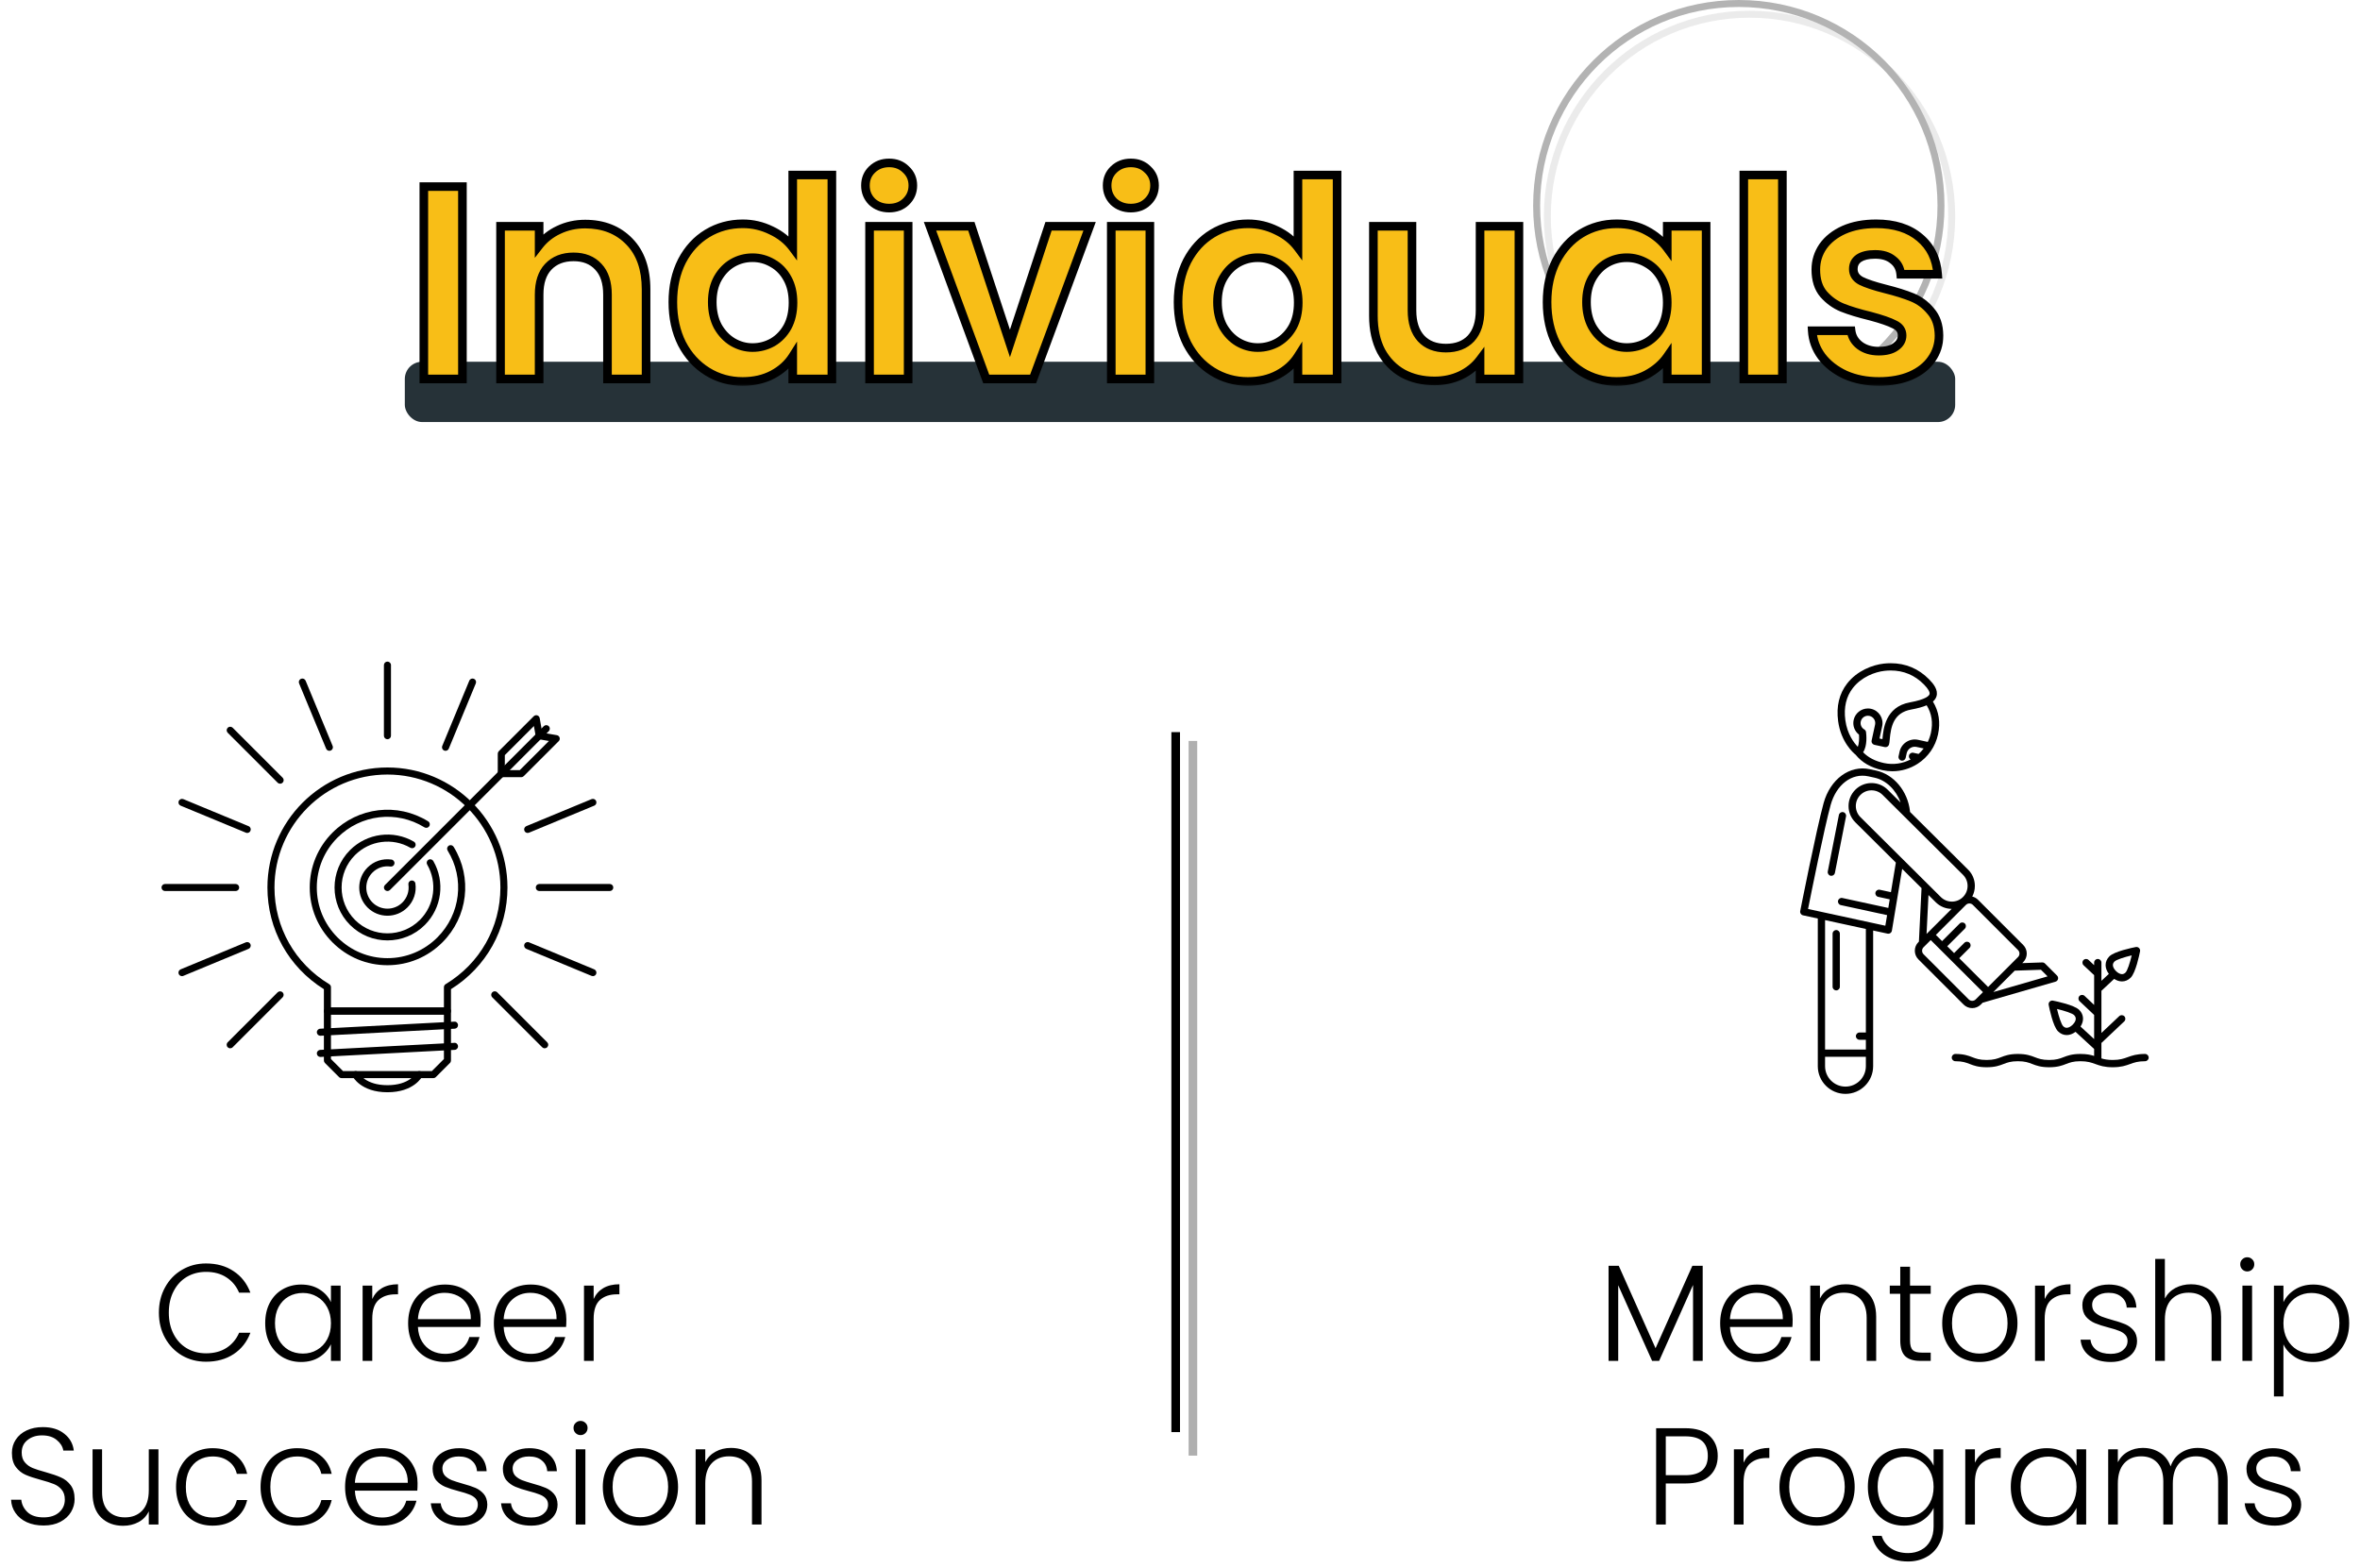 <svg width="274" height="182" viewBox="0 0 274 182" fill="none" xmlns="http://www.w3.org/2000/svg">
<line x1="136.5" y1="85" x2="136.5" y2="166.268" stroke="black"/>
<line x1="138.5" y1="86.024" x2="138.5" y2="169" stroke="#AFAFAF"/>
<g opacity="0.3">
<circle cx="203.123" cy="25.123" r="23.473" stroke="#BDBDBD" stroke-width="0.81"/>
<circle cx="201.878" cy="23.878" r="23.473" stroke="black" stroke-width="0.81"/>
</g>
<rect x="47" y="42" width="180" height="7" rx="2" fill="#263238"/>
<mask id="path-6-outside-1_71_34" maskUnits="userSpaceOnUse" x="48" y="18" width="178" height="27" fill="black">
<rect fill="white" x="48" y="18" width="178" height="27"/>
<path d="M53.688 21.664V44H49.208V21.664H53.688ZM67.938 26.016C70.05 26.016 71.757 26.688 73.058 28.032C74.36 29.355 75.01 31.211 75.01 33.6V44H70.53V34.208C70.53 32.8 70.178 31.723 69.474 30.976C68.77 30.208 67.81 29.824 66.594 29.824C65.357 29.824 64.376 30.208 63.65 30.976C62.946 31.723 62.594 32.8 62.594 34.208V44H58.114V26.272H62.594V28.48C63.192 27.712 63.949 27.115 64.866 26.688C65.805 26.24 66.829 26.016 67.938 26.016ZM78.118 35.072C78.118 33.28 78.471 31.691 79.174 30.304C79.9 28.917 80.881 27.851 82.118 27.104C83.356 26.357 84.732 25.984 86.246 25.984C87.398 25.984 88.497 26.24 89.543 26.752C90.588 27.243 91.42 27.904 92.038 28.736V20.32H96.582V44H92.038V41.376C91.484 42.251 90.705 42.955 89.703 43.488C88.7 44.021 87.537 44.288 86.215 44.288C84.721 44.288 83.356 43.904 82.118 43.136C80.881 42.368 79.9 41.291 79.174 39.904C78.471 38.496 78.118 36.885 78.118 35.072ZM92.07 35.136C92.07 34.048 91.857 33.12 91.43 32.352C91.004 31.563 90.428 30.965 89.703 30.56C88.977 30.133 88.198 29.92 87.367 29.92C86.534 29.92 85.766 30.123 85.062 30.528C84.359 30.933 83.782 31.531 83.335 32.32C82.908 33.088 82.695 34.005 82.695 35.072C82.695 36.139 82.908 37.077 83.335 37.888C83.782 38.677 84.359 39.285 85.062 39.712C85.788 40.139 86.556 40.352 87.367 40.352C88.198 40.352 88.977 40.149 89.703 39.744C90.428 39.317 91.004 38.72 91.43 37.952C91.857 37.163 92.07 36.224 92.07 35.136ZM103.23 24.16C102.441 24.16 101.779 23.915 101.246 23.424C100.734 22.912 100.478 22.283 100.478 21.536C100.478 20.789 100.734 20.171 101.246 19.68C101.779 19.168 102.441 18.912 103.23 18.912C104.019 18.912 104.67 19.168 105.182 19.68C105.715 20.171 105.982 20.789 105.982 21.536C105.982 22.283 105.715 22.912 105.182 23.424C104.67 23.915 104.019 24.16 103.23 24.16ZM105.438 26.272V44H100.958V26.272H105.438ZM117.256 39.872L121.736 26.272H126.504L119.944 44H114.504L107.976 26.272H112.776L117.256 39.872ZM131.293 24.16C130.503 24.16 129.842 23.915 129.309 23.424C128.797 22.912 128.541 22.283 128.541 21.536C128.541 20.789 128.797 20.171 129.309 19.68C129.842 19.168 130.503 18.912 131.293 18.912C132.082 18.912 132.733 19.168 133.245 19.68C133.778 20.171 134.045 20.789 134.045 21.536C134.045 22.283 133.778 22.912 133.245 23.424C132.733 23.915 132.082 24.16 131.293 24.16ZM133.501 26.272V44H129.021V26.272H133.501ZM136.775 35.072C136.775 33.28 137.127 31.691 137.831 30.304C138.556 28.917 139.537 27.851 140.775 27.104C142.012 26.357 143.388 25.984 144.903 25.984C146.055 25.984 147.153 26.24 148.199 26.752C149.244 27.243 150.076 27.904 150.695 28.736V20.32H155.239V44H150.695V41.376C150.14 42.251 149.361 42.955 148.359 43.488C147.356 44.021 146.193 44.288 144.871 44.288C143.377 44.288 142.012 43.904 140.775 43.136C139.537 42.368 138.556 41.291 137.831 39.904C137.127 38.496 136.775 36.885 136.775 35.072ZM150.727 35.136C150.727 34.048 150.513 33.12 150.087 32.352C149.66 31.563 149.084 30.965 148.359 30.56C147.633 30.133 146.855 29.92 146.023 29.92C145.191 29.92 144.423 30.123 143.719 30.528C143.015 30.933 142.439 31.531 141.991 32.32C141.564 33.088 141.351 34.005 141.351 35.072C141.351 36.139 141.564 37.077 141.991 37.888C142.439 38.677 143.015 39.285 143.719 39.712C144.444 40.139 145.212 40.352 146.023 40.352C146.855 40.352 147.633 40.149 148.359 39.744C149.084 39.317 149.66 38.72 150.087 37.952C150.513 37.163 150.727 36.224 150.727 35.136ZM176.35 26.272V44H171.838V41.76C171.262 42.528 170.505 43.136 169.566 43.584C168.649 44.011 167.646 44.224 166.558 44.224C165.172 44.224 163.945 43.936 162.878 43.36C161.812 42.763 160.969 41.899 160.35 40.768C159.753 39.616 159.454 38.251 159.454 36.672V26.272H163.934V36.032C163.934 37.44 164.286 38.528 164.99 39.296C165.694 40.043 166.654 40.416 167.87 40.416C169.108 40.416 170.078 40.043 170.782 39.296C171.486 38.528 171.838 37.44 171.838 36.032V26.272H176.35ZM179.618 35.072C179.618 33.28 179.97 31.691 180.674 30.304C181.4 28.917 182.371 27.851 183.587 27.104C184.824 26.357 186.2 25.984 187.715 25.984C189.037 25.984 190.189 26.251 191.171 26.784C192.173 27.317 192.973 27.989 193.571 28.8V26.272H198.083V44H193.571V41.408C192.995 42.24 192.195 42.933 191.171 43.488C190.168 44.021 189.005 44.288 187.683 44.288C186.189 44.288 184.824 43.904 183.587 43.136C182.371 42.368 181.4 41.291 180.674 39.904C179.97 38.496 179.618 36.885 179.618 35.072ZM193.571 35.136C193.571 34.048 193.357 33.12 192.931 32.352C192.504 31.563 191.928 30.965 191.203 30.56C190.477 30.133 189.699 29.92 188.867 29.92C188.035 29.92 187.267 30.123 186.562 30.528C185.859 30.933 185.283 31.531 184.835 32.32C184.408 33.088 184.195 34.005 184.195 35.072C184.195 36.139 184.408 37.077 184.835 37.888C185.283 38.677 185.859 39.285 186.562 39.712C187.288 40.139 188.056 40.352 188.867 40.352C189.699 40.352 190.477 40.149 191.203 39.744C191.928 39.317 192.504 38.72 192.931 37.952C193.357 37.163 193.571 36.224 193.571 35.136ZM206.938 20.32V44H202.458V20.32H206.938ZM218.148 44.288C216.698 44.288 215.396 44.032 214.244 43.52C213.092 42.987 212.175 42.272 211.492 41.376C210.831 40.48 210.468 39.488 210.404 38.4H214.916C215.002 39.083 215.332 39.648 215.908 40.096C216.506 40.544 217.242 40.768 218.116 40.768C218.97 40.768 219.631 40.597 220.1 40.256C220.591 39.915 220.836 39.477 220.836 38.944C220.836 38.368 220.538 37.941 219.94 37.664C219.364 37.365 218.436 37.045 217.156 36.704C215.834 36.384 214.746 36.053 213.892 35.712C213.06 35.371 212.335 34.848 211.716 34.144C211.119 33.44 210.82 32.491 210.82 31.296C210.82 30.315 211.098 29.419 211.652 28.608C212.228 27.797 213.039 27.157 214.084 26.688C215.151 26.219 216.399 25.984 217.828 25.984C219.94 25.984 221.626 26.517 222.884 27.584C224.143 28.629 224.836 30.048 224.964 31.84H220.676C220.612 31.136 220.314 30.581 219.78 30.176C219.268 29.749 218.575 29.536 217.7 29.536C216.89 29.536 216.26 29.685 215.812 29.984C215.386 30.283 215.172 30.699 215.172 31.232C215.172 31.829 215.471 32.288 216.068 32.608C216.666 32.907 217.594 33.216 218.852 33.536C220.132 33.856 221.188 34.187 222.02 34.528C222.852 34.869 223.567 35.403 224.164 36.128C224.783 36.832 225.103 37.771 225.124 38.944C225.124 39.968 224.836 40.885 224.26 41.696C223.706 42.507 222.895 43.147 221.828 43.616C220.783 44.064 219.556 44.288 218.148 44.288Z"/>
</mask>
<path d="M53.688 21.664V44H49.208V21.664H53.688ZM67.938 26.016C70.05 26.016 71.757 26.688 73.058 28.032C74.36 29.355 75.01 31.211 75.01 33.6V44H70.53V34.208C70.53 32.8 70.178 31.723 69.474 30.976C68.77 30.208 67.81 29.824 66.594 29.824C65.357 29.824 64.376 30.208 63.65 30.976C62.946 31.723 62.594 32.8 62.594 34.208V44H58.114V26.272H62.594V28.48C63.192 27.712 63.949 27.115 64.866 26.688C65.805 26.24 66.829 26.016 67.938 26.016ZM78.118 35.072C78.118 33.28 78.471 31.691 79.174 30.304C79.9 28.917 80.881 27.851 82.118 27.104C83.356 26.357 84.732 25.984 86.246 25.984C87.398 25.984 88.497 26.24 89.543 26.752C90.588 27.243 91.42 27.904 92.038 28.736V20.32H96.582V44H92.038V41.376C91.484 42.251 90.705 42.955 89.703 43.488C88.7 44.021 87.537 44.288 86.215 44.288C84.721 44.288 83.356 43.904 82.118 43.136C80.881 42.368 79.9 41.291 79.174 39.904C78.471 38.496 78.118 36.885 78.118 35.072ZM92.07 35.136C92.07 34.048 91.857 33.12 91.43 32.352C91.004 31.563 90.428 30.965 89.703 30.56C88.977 30.133 88.198 29.92 87.367 29.92C86.534 29.92 85.766 30.123 85.062 30.528C84.359 30.933 83.782 31.531 83.335 32.32C82.908 33.088 82.695 34.005 82.695 35.072C82.695 36.139 82.908 37.077 83.335 37.888C83.782 38.677 84.359 39.285 85.062 39.712C85.788 40.139 86.556 40.352 87.367 40.352C88.198 40.352 88.977 40.149 89.703 39.744C90.428 39.317 91.004 38.72 91.43 37.952C91.857 37.163 92.07 36.224 92.07 35.136ZM103.23 24.16C102.441 24.16 101.779 23.915 101.246 23.424C100.734 22.912 100.478 22.283 100.478 21.536C100.478 20.789 100.734 20.171 101.246 19.68C101.779 19.168 102.441 18.912 103.23 18.912C104.019 18.912 104.67 19.168 105.182 19.68C105.715 20.171 105.982 20.789 105.982 21.536C105.982 22.283 105.715 22.912 105.182 23.424C104.67 23.915 104.019 24.16 103.23 24.16ZM105.438 26.272V44H100.958V26.272H105.438ZM117.256 39.872L121.736 26.272H126.504L119.944 44H114.504L107.976 26.272H112.776L117.256 39.872ZM131.293 24.16C130.503 24.16 129.842 23.915 129.309 23.424C128.797 22.912 128.541 22.283 128.541 21.536C128.541 20.789 128.797 20.171 129.309 19.68C129.842 19.168 130.503 18.912 131.293 18.912C132.082 18.912 132.733 19.168 133.245 19.68C133.778 20.171 134.045 20.789 134.045 21.536C134.045 22.283 133.778 22.912 133.245 23.424C132.733 23.915 132.082 24.16 131.293 24.16ZM133.501 26.272V44H129.021V26.272H133.501ZM136.775 35.072C136.775 33.28 137.127 31.691 137.831 30.304C138.556 28.917 139.537 27.851 140.775 27.104C142.012 26.357 143.388 25.984 144.903 25.984C146.055 25.984 147.153 26.24 148.199 26.752C149.244 27.243 150.076 27.904 150.695 28.736V20.32H155.239V44H150.695V41.376C150.14 42.251 149.361 42.955 148.359 43.488C147.356 44.021 146.193 44.288 144.871 44.288C143.377 44.288 142.012 43.904 140.775 43.136C139.537 42.368 138.556 41.291 137.831 39.904C137.127 38.496 136.775 36.885 136.775 35.072ZM150.727 35.136C150.727 34.048 150.513 33.12 150.087 32.352C149.66 31.563 149.084 30.965 148.359 30.56C147.633 30.133 146.855 29.92 146.023 29.92C145.191 29.92 144.423 30.123 143.719 30.528C143.015 30.933 142.439 31.531 141.991 32.32C141.564 33.088 141.351 34.005 141.351 35.072C141.351 36.139 141.564 37.077 141.991 37.888C142.439 38.677 143.015 39.285 143.719 39.712C144.444 40.139 145.212 40.352 146.023 40.352C146.855 40.352 147.633 40.149 148.359 39.744C149.084 39.317 149.66 38.72 150.087 37.952C150.513 37.163 150.727 36.224 150.727 35.136ZM176.35 26.272V44H171.838V41.76C171.262 42.528 170.505 43.136 169.566 43.584C168.649 44.011 167.646 44.224 166.558 44.224C165.172 44.224 163.945 43.936 162.878 43.36C161.812 42.763 160.969 41.899 160.35 40.768C159.753 39.616 159.454 38.251 159.454 36.672V26.272H163.934V36.032C163.934 37.44 164.286 38.528 164.99 39.296C165.694 40.043 166.654 40.416 167.87 40.416C169.108 40.416 170.078 40.043 170.782 39.296C171.486 38.528 171.838 37.44 171.838 36.032V26.272H176.35ZM179.618 35.072C179.618 33.28 179.97 31.691 180.674 30.304C181.4 28.917 182.371 27.851 183.587 27.104C184.824 26.357 186.2 25.984 187.715 25.984C189.037 25.984 190.189 26.251 191.171 26.784C192.173 27.317 192.973 27.989 193.571 28.8V26.272H198.083V44H193.571V41.408C192.995 42.24 192.195 42.933 191.171 43.488C190.168 44.021 189.005 44.288 187.683 44.288C186.189 44.288 184.824 43.904 183.587 43.136C182.371 42.368 181.4 41.291 180.674 39.904C179.97 38.496 179.618 36.885 179.618 35.072ZM193.571 35.136C193.571 34.048 193.357 33.12 192.931 32.352C192.504 31.563 191.928 30.965 191.203 30.56C190.477 30.133 189.699 29.92 188.867 29.92C188.035 29.92 187.267 30.123 186.562 30.528C185.859 30.933 185.283 31.531 184.835 32.32C184.408 33.088 184.195 34.005 184.195 35.072C184.195 36.139 184.408 37.077 184.835 37.888C185.283 38.677 185.859 39.285 186.562 39.712C187.288 40.139 188.056 40.352 188.867 40.352C189.699 40.352 190.477 40.149 191.203 39.744C191.928 39.317 192.504 38.72 192.931 37.952C193.357 37.163 193.571 36.224 193.571 35.136ZM206.938 20.32V44H202.458V20.32H206.938ZM218.148 44.288C216.698 44.288 215.396 44.032 214.244 43.52C213.092 42.987 212.175 42.272 211.492 41.376C210.831 40.48 210.468 39.488 210.404 38.4H214.916C215.002 39.083 215.332 39.648 215.908 40.096C216.506 40.544 217.242 40.768 218.116 40.768C218.97 40.768 219.631 40.597 220.1 40.256C220.591 39.915 220.836 39.477 220.836 38.944C220.836 38.368 220.538 37.941 219.94 37.664C219.364 37.365 218.436 37.045 217.156 36.704C215.834 36.384 214.746 36.053 213.892 35.712C213.06 35.371 212.335 34.848 211.716 34.144C211.119 33.44 210.82 32.491 210.82 31.296C210.82 30.315 211.098 29.419 211.652 28.608C212.228 27.797 213.039 27.157 214.084 26.688C215.151 26.219 216.399 25.984 217.828 25.984C219.94 25.984 221.626 26.517 222.884 27.584C224.143 28.629 224.836 30.048 224.964 31.84H220.676C220.612 31.136 220.314 30.581 219.78 30.176C219.268 29.749 218.575 29.536 217.7 29.536C216.89 29.536 216.26 29.685 215.812 29.984C215.386 30.283 215.172 30.699 215.172 31.232C215.172 31.829 215.471 32.288 216.068 32.608C216.666 32.907 217.594 33.216 218.852 33.536C220.132 33.856 221.188 34.187 222.02 34.528C222.852 34.869 223.567 35.403 224.164 36.128C224.783 36.832 225.103 37.771 225.124 38.944C225.124 39.968 224.836 40.885 224.26 41.696C223.706 42.507 222.895 43.147 221.828 43.616C220.783 44.064 219.556 44.288 218.148 44.288Z" fill="#F8BE17"/>
<path d="M53.688 21.664H54.188V21.164H53.688V21.664ZM53.688 44V44.5H54.188V44H53.688ZM49.208 44H48.708V44.5H49.208V44ZM49.208 21.664V21.164H48.708V21.664H49.208ZM53.188 21.664V44H54.188V21.664H53.188ZM53.688 43.5H49.208V44.5H53.688V43.5ZM49.708 44V21.664H48.708V44H49.708ZM49.208 22.164H53.688V21.164H49.208V22.164ZM73.058 28.032L72.699 28.38L72.702 28.383L73.058 28.032ZM75.01 44V44.5H75.51V44H75.01ZM70.53 44H70.03V44.5H70.53V44ZM69.474 30.976L69.106 31.314L69.111 31.319L69.474 30.976ZM63.65 30.976L63.287 30.633L63.286 30.633L63.65 30.976ZM62.594 44V44.5H63.094V44H62.594ZM58.114 44H57.614V44.5H58.114V44ZM58.114 26.272V25.772H57.614V26.272H58.114ZM62.594 26.272H63.094V25.772H62.594V26.272ZM62.594 28.48H62.094V29.937L62.989 28.787L62.594 28.48ZM64.866 26.688L65.077 27.141L65.082 27.139L64.866 26.688ZM67.938 26.516C69.934 26.516 71.504 27.146 72.699 28.38L73.418 27.684C72.009 26.23 70.166 25.516 67.938 25.516V26.516ZM72.702 28.383C73.887 29.587 74.51 31.302 74.51 33.6H75.51C75.51 31.119 74.832 29.122 73.415 27.681L72.702 28.383ZM74.51 33.6V44H75.51V33.6H74.51ZM75.01 43.5H70.53V44.5H75.01V43.5ZM71.03 44V34.208H70.03V44H71.03ZM71.03 34.208C71.03 32.721 70.658 31.502 69.838 30.633L69.111 31.319C69.699 31.943 70.03 32.879 70.03 34.208H71.03ZM69.843 30.638C69.028 29.749 67.925 29.324 66.594 29.324V30.324C67.696 30.324 68.512 30.667 69.106 31.314L69.843 30.638ZM66.594 29.324C65.245 29.324 64.123 29.747 63.287 30.633L64.014 31.319C64.628 30.669 65.469 30.324 66.594 30.324V29.324ZM63.286 30.633C62.467 31.502 62.094 32.721 62.094 34.208H63.094C63.094 32.879 63.426 31.943 64.014 31.319L63.286 30.633ZM62.094 34.208V44H63.094V34.208H62.094ZM62.594 43.5H58.114V44.5H62.594V43.5ZM58.614 44V26.272H57.614V44H58.614ZM58.114 26.772H62.594V25.772H58.114V26.772ZM62.094 26.272V28.48H63.094V26.272H62.094ZM62.989 28.787C63.535 28.084 64.229 27.536 65.077 27.141L64.655 26.235C63.669 26.693 62.848 27.34 62.2 28.173L62.989 28.787ZM65.082 27.139C65.949 26.726 66.898 26.516 67.938 26.516V25.516C66.76 25.516 65.661 25.755 64.651 26.237L65.082 27.139ZM79.174 30.304L78.731 30.072L78.729 30.078L79.174 30.304ZM82.118 27.104L82.377 27.532L82.118 27.104ZM89.543 26.752L89.323 27.201L89.33 27.205L89.543 26.752ZM92.038 28.736L91.637 29.034L92.538 30.246V28.736H92.038ZM92.038 20.32V19.82H91.538V20.32H92.038ZM96.582 20.32H97.082V19.82H96.582V20.32ZM96.582 44V44.5H97.082V44H96.582ZM92.038 44H91.538V44.5H92.038V44ZM92.038 41.376H92.538V39.654L91.616 41.108L92.038 41.376ZM89.703 43.488L89.468 43.047L89.703 43.488ZM82.118 43.136L82.382 42.711L82.118 43.136ZM79.174 39.904L78.727 40.128L78.731 40.136L79.174 39.904ZM91.43 32.352L90.991 32.59L90.993 32.595L91.43 32.352ZM89.703 30.56L89.449 30.991L89.459 30.997L89.703 30.56ZM85.062 30.528L84.813 30.095L85.062 30.528ZM83.335 32.32L82.9 32.073L82.897 32.077L83.335 32.32ZM83.335 37.888L82.892 38.121L82.896 38.128L82.9 38.135L83.335 37.888ZM85.062 39.712L84.803 40.14L84.809 40.143L85.062 39.712ZM89.703 39.744L89.947 40.181L89.956 40.175L89.703 39.744ZM91.43 37.952L91.868 38.195L91.87 38.19L91.43 37.952ZM78.618 35.072C78.618 33.347 78.957 31.837 79.62 30.53L78.729 30.078C77.984 31.544 77.618 33.213 77.618 35.072H78.618ZM79.618 30.536C80.304 29.223 81.224 28.228 82.377 27.532L81.86 26.676C80.538 27.474 79.496 28.611 78.731 30.072L79.618 30.536ZM82.377 27.532C83.532 26.835 84.818 26.484 86.246 26.484V25.484C84.645 25.484 83.179 25.88 81.86 26.676L82.377 27.532ZM86.246 26.484C87.321 26.484 88.345 26.722 89.323 27.201L89.762 26.303C88.649 25.758 87.476 25.484 86.246 25.484V26.484ZM89.33 27.205C90.309 27.664 91.073 28.276 91.637 29.034L92.44 28.438C91.766 27.532 90.866 26.821 89.755 26.299L89.33 27.205ZM92.538 28.736V20.32H91.538V28.736H92.538ZM92.038 20.82H96.582V19.82H92.038V20.82ZM96.082 20.32V44H97.082V20.32H96.082ZM96.582 43.5H92.038V44.5H96.582V43.5ZM92.538 44V41.376H91.538V44H92.538ZM91.616 41.108C91.112 41.903 90.401 42.55 89.468 43.047L89.937 43.929C91.009 43.359 91.855 42.599 92.461 41.644L91.616 41.108ZM89.468 43.047C88.548 43.536 87.469 43.788 86.215 43.788V44.788C87.606 44.788 88.851 44.507 89.937 43.929L89.468 43.047ZM86.215 43.788C84.812 43.788 83.538 43.429 82.382 42.711L81.855 43.561C83.173 44.379 84.63 44.788 86.215 44.788V43.788ZM82.382 42.711C81.227 41.994 80.305 40.986 79.618 39.672L78.731 40.136C79.495 41.596 80.536 42.742 81.855 43.561L82.382 42.711ZM79.622 39.68C78.957 38.352 78.618 36.819 78.618 35.072H77.618C77.618 36.951 77.984 38.64 78.727 40.128L79.622 39.68ZM92.57 35.136C92.57 33.983 92.344 32.967 91.868 32.109L90.993 32.595C91.37 33.273 91.57 34.113 91.57 35.136H92.57ZM91.87 32.114C91.402 31.248 90.761 30.579 89.946 30.123L89.459 30.997C90.094 31.352 90.605 31.877 90.991 32.59L91.87 32.114ZM89.956 30.129C89.155 29.658 88.289 29.42 87.367 29.42V30.42C88.108 30.42 88.8 30.609 89.449 30.991L89.956 30.129ZM87.367 29.42C86.449 29.42 85.595 29.645 84.813 30.095L85.312 30.961C85.938 30.601 86.62 30.42 87.367 30.42V29.42ZM84.813 30.095C84.023 30.55 83.386 31.216 82.9 32.073L83.769 32.567C84.179 31.846 84.694 31.317 85.312 30.961L84.813 30.095ZM82.897 32.077C82.421 32.934 82.195 33.938 82.195 35.072H83.195C83.195 34.072 83.394 33.242 83.772 32.563L82.897 32.077ZM82.195 35.072C82.195 36.206 82.422 37.227 82.892 38.121L83.777 37.655C83.394 36.927 83.195 36.071 83.195 35.072H82.195ZM82.9 38.135C83.385 38.991 84.019 39.664 84.803 40.14L85.322 39.284C84.698 38.906 84.18 38.364 83.769 37.641L82.9 38.135ZM84.809 40.143C85.608 40.613 86.463 40.852 87.367 40.852V39.852C86.648 39.852 85.968 39.664 85.316 39.281L84.809 40.143ZM87.367 40.852C88.284 40.852 89.146 40.627 89.946 40.181L89.459 39.307C88.808 39.671 88.113 39.852 87.367 39.852V40.852ZM89.956 40.175C90.762 39.701 91.4 39.037 91.868 38.195L90.993 37.709C90.608 38.403 90.094 38.934 89.449 39.313L89.956 40.175ZM91.87 38.19C92.344 37.313 92.57 36.289 92.57 35.136H91.57C91.57 36.158 91.37 37.012 90.991 37.714L91.87 38.19ZM101.246 23.424L100.892 23.778L100.9 23.785L100.907 23.792L101.246 23.424ZM101.246 19.68L101.592 20.041L101.592 20.041L101.246 19.68ZM105.182 19.68L104.828 20.034L104.836 20.041L104.843 20.048L105.182 19.68ZM105.182 23.424L105.528 23.785L105.528 23.785L105.182 23.424ZM105.438 26.272H105.938V25.772H105.438V26.272ZM105.438 44V44.5H105.938V44H105.438ZM100.958 44H100.458V44.5H100.958V44ZM100.958 26.272V25.772H100.458V26.272H100.958ZM103.23 23.66C102.554 23.66 102.017 23.454 101.585 23.056L100.907 23.792C101.542 24.375 102.327 24.66 103.23 24.66V23.66ZM101.6 23.07C101.185 22.655 100.978 22.155 100.978 21.536H99.978C99.978 22.411 100.283 23.169 100.892 23.778L101.6 23.07ZM100.978 21.536C100.978 20.918 101.184 20.432 101.592 20.041L100.9 19.319C100.284 19.909 99.978 20.661 99.978 21.536H100.978ZM101.592 20.041C102.026 19.625 102.56 19.412 103.23 19.412V18.412C102.321 18.412 101.533 18.712 100.9 19.319L101.592 20.041ZM103.23 19.412C103.9 19.412 104.419 19.624 104.828 20.034L105.536 19.326C104.921 18.712 104.139 18.412 103.23 18.412V19.412ZM104.843 20.048C105.27 20.441 105.482 20.924 105.482 21.536H106.482C106.482 20.654 106.16 19.901 105.521 19.312L104.843 20.048ZM105.482 21.536C105.482 22.148 105.27 22.647 104.836 23.063L105.528 23.785C106.161 23.177 106.482 22.417 106.482 21.536H105.482ZM104.836 23.063C104.428 23.454 103.906 23.66 103.23 23.66V24.66C104.132 24.66 104.912 24.375 105.528 23.785L104.836 23.063ZM104.938 26.272V44H105.938V26.272H104.938ZM105.438 43.5H100.958V44.5H105.438V43.5ZM101.458 44V26.272H100.458V44H101.458ZM100.958 26.772H105.438V25.772H100.958V26.772ZM117.256 39.872L116.781 40.028L117.256 41.47L117.731 40.028L117.256 39.872ZM121.736 26.272V25.772H121.375L121.261 26.116L121.736 26.272ZM126.504 26.272L126.973 26.445L127.222 25.772H126.504V26.272ZM119.944 44V44.5H120.292L120.413 44.173L119.944 44ZM114.504 44L114.035 44.173L114.156 44.5H114.504V44ZM107.976 26.272V25.772H107.259L107.507 26.445L107.976 26.272ZM112.776 26.272L113.251 26.116L113.138 25.772H112.776V26.272ZM117.731 40.028L122.211 26.428L121.261 26.116L116.781 39.716L117.731 40.028ZM121.736 26.772H126.504V25.772H121.736V26.772ZM126.035 26.099L119.475 43.827L120.413 44.173L126.973 26.445L126.035 26.099ZM119.944 43.5H114.504V44.5H119.944V43.5ZM114.973 43.827L108.445 26.099L107.507 26.445L114.035 44.173L114.973 43.827ZM107.976 26.772H112.776V25.772H107.976V26.772ZM112.301 26.428L116.781 40.028L117.731 39.716L113.251 26.116L112.301 26.428ZM129.309 23.424L128.955 23.778L128.962 23.785L128.97 23.792L129.309 23.424ZM129.309 19.68L129.654 20.041L129.655 20.041L129.309 19.68ZM133.244 19.68L132.891 20.034L132.898 20.041L132.906 20.048L133.244 19.68ZM133.244 23.424L133.59 23.785L133.591 23.785L133.244 23.424ZM133.501 26.272H134.001V25.772H133.501V26.272ZM133.501 44V44.5H134.001V44H133.501ZM129.021 44H128.521V44.5H129.021V44ZM129.021 26.272V25.772H128.521V26.272H129.021ZM131.293 23.66C130.616 23.66 130.079 23.454 129.647 23.056L128.97 23.792C129.604 24.375 130.39 24.66 131.293 24.66V23.66ZM129.662 23.07C129.247 22.655 129.04 22.155 129.04 21.536H128.04C128.04 22.411 128.346 23.169 128.955 23.778L129.662 23.07ZM129.04 21.536C129.04 20.918 129.247 20.432 129.654 20.041L128.963 19.319C128.346 19.909 128.04 20.661 128.04 21.536H129.04ZM129.655 20.041C130.088 19.625 130.623 19.412 131.293 19.412V18.412C130.384 18.412 129.595 18.712 128.962 19.319L129.655 20.041ZM131.293 19.412C131.962 19.412 132.482 19.624 132.891 20.034L133.598 19.326C132.983 18.712 132.201 18.412 131.293 18.412V19.412ZM132.906 20.048C133.333 20.441 133.545 20.924 133.545 21.536H134.545C134.545 20.654 134.223 19.901 133.583 19.312L132.906 20.048ZM133.545 21.536C133.545 22.148 133.332 22.647 132.898 23.063L133.591 23.785C134.223 23.177 134.545 22.417 134.545 21.536H133.545ZM132.899 23.063C132.49 23.454 131.969 23.66 131.293 23.66V24.66C132.195 24.66 132.975 24.375 133.59 23.785L132.899 23.063ZM133.001 26.272V44H134.001V26.272H133.001ZM133.501 43.5H129.021V44.5H133.501V43.5ZM129.521 44V26.272H128.521V44H129.521ZM129.021 26.772H133.501V25.772H129.021V26.772ZM137.831 30.304L137.388 30.072L137.385 30.078L137.831 30.304ZM140.775 27.104L141.033 27.532L140.775 27.104ZM148.199 26.752L147.979 27.201L147.986 27.205L148.199 26.752ZM150.695 28.736L150.294 29.034L151.195 30.246V28.736H150.695ZM150.695 20.32V19.82H150.195V20.32H150.695ZM155.239 20.32H155.739V19.82H155.239V20.32ZM155.239 44V44.5H155.739V44H155.239ZM150.695 44H150.195V44.5H150.695V44ZM150.695 41.376H151.195V39.654L150.272 41.108L150.695 41.376ZM148.359 43.488L148.124 43.047L148.359 43.488ZM140.775 43.136L141.038 42.711L140.775 43.136ZM137.831 39.904L137.383 40.128L137.388 40.136L137.831 39.904ZM150.087 32.352L149.647 32.59L149.65 32.595L150.087 32.352ZM148.359 30.56L148.105 30.991L148.115 30.997L148.359 30.56ZM143.719 30.528L143.469 30.095L143.719 30.528ZM141.991 32.32L141.556 32.073L141.554 32.077L141.991 32.32ZM141.991 37.888L141.548 38.121L141.552 38.128L141.556 38.135L141.991 37.888ZM143.719 39.712L143.46 40.14L143.465 40.143L143.719 39.712ZM148.359 39.744L148.603 40.181L148.612 40.175L148.359 39.744ZM150.087 37.952L150.524 38.195L150.527 38.19L150.087 37.952ZM137.275 35.072C137.275 33.347 137.613 31.837 138.277 30.53L137.385 30.078C136.64 31.544 136.275 33.213 136.275 35.072H137.275ZM138.274 30.536C138.96 29.223 139.881 28.228 141.033 27.532L140.516 26.676C139.194 27.474 138.152 28.611 137.388 30.072L138.274 30.536ZM141.033 27.532C142.189 26.835 143.475 26.484 144.903 26.484V25.484C143.302 25.484 141.836 25.88 140.516 26.676L141.033 27.532ZM144.903 26.484C145.978 26.484 147.001 26.722 147.979 27.201L148.419 26.303C147.306 25.758 146.132 25.484 144.903 25.484V26.484ZM147.986 27.205C148.966 27.664 149.729 28.276 150.294 29.034L151.096 28.438C150.423 27.532 149.523 26.821 148.411 26.299L147.986 27.205ZM151.195 28.736V20.32H150.195V28.736H151.195ZM150.695 20.82H155.239V19.82H150.695V20.82ZM154.739 20.32V44H155.739V20.32H154.739ZM155.239 43.5H150.695V44.5H155.239V43.5ZM151.195 44V41.376H150.195V44H151.195ZM150.272 41.108C149.769 41.903 149.058 42.55 148.124 43.047L148.594 43.929C149.665 43.359 150.512 42.599 151.117 41.644L150.272 41.108ZM148.124 43.047C147.205 43.536 146.125 43.788 144.871 43.788V44.788C146.262 44.788 147.508 44.507 148.594 43.929L148.124 43.047ZM144.871 43.788C143.468 43.788 142.194 43.429 141.038 42.711L140.511 43.561C141.83 44.379 143.287 44.788 144.871 44.788V43.788ZM141.038 42.711C139.883 41.994 138.961 40.986 138.274 39.672L137.388 40.136C138.151 41.596 139.192 42.742 140.511 43.561L141.038 42.711ZM138.278 39.68C137.614 38.352 137.275 36.819 137.275 35.072H136.275C136.275 36.951 136.64 38.64 137.384 40.128L138.278 39.68ZM151.227 35.136C151.227 33.983 151 32.967 150.524 32.109L149.65 32.595C150.026 33.273 150.227 34.113 150.227 35.136H151.227ZM150.527 32.114C150.059 31.248 149.417 30.579 148.603 30.123L148.115 30.997C148.751 31.352 149.262 31.877 149.647 32.59L150.527 32.114ZM148.612 30.129C147.811 29.658 146.945 29.42 146.023 29.42V30.42C146.765 30.42 147.456 30.609 148.105 30.991L148.612 30.129ZM146.023 29.42C145.105 29.42 144.251 29.645 143.469 30.095L143.968 30.961C144.594 30.601 145.276 30.42 146.023 30.42V29.42ZM143.469 30.095C142.679 30.55 142.043 31.216 141.556 32.073L142.426 32.567C142.835 31.846 143.35 31.317 143.968 30.961L143.469 30.095ZM141.554 32.077C141.078 32.934 140.851 33.938 140.851 35.072H141.851C141.851 34.072 142.05 33.242 142.428 32.563L141.554 32.077ZM140.851 35.072C140.851 36.206 141.078 37.227 141.548 38.121L142.433 37.655C142.05 36.927 141.851 36.071 141.851 35.072H140.851ZM141.556 38.135C142.042 38.991 142.675 39.664 143.46 40.14L143.978 39.284C143.354 38.906 142.836 38.364 142.426 37.641L141.556 38.135ZM143.465 40.143C144.264 40.613 145.119 40.852 146.023 40.852V39.852C145.305 39.852 144.624 39.664 143.972 39.281L143.465 40.143ZM146.023 40.852C146.94 40.852 147.803 40.627 148.603 40.181L148.115 39.307C147.464 39.671 146.769 39.852 146.023 39.852V40.852ZM148.612 40.175C149.418 39.701 150.056 39.037 150.524 38.195L149.65 37.709C149.264 38.403 148.75 38.934 148.105 39.313L148.612 40.175ZM150.527 38.19C151 37.313 151.227 36.289 151.227 35.136H150.227C150.227 36.158 150.027 37.012 149.647 37.714L150.527 38.19ZM176.35 26.272H176.85V25.772H176.35V26.272ZM176.35 44V44.5H176.85V44H176.35ZM171.838 44H171.338V44.5H171.838V44ZM171.838 41.76H172.338V40.26L171.438 41.46L171.838 41.76ZM169.566 43.584L169.777 44.037L169.782 44.035L169.566 43.584ZM162.878 43.36L162.634 43.796L162.641 43.8L162.878 43.36ZM160.35 40.768L159.906 40.998L159.912 41.008L160.35 40.768ZM159.454 26.272V25.772H158.954V26.272H159.454ZM163.934 26.272H164.434V25.772H163.934V26.272ZM164.99 39.296L164.622 39.634L164.626 39.639L164.99 39.296ZM170.782 39.296L171.146 39.639L171.151 39.634L170.782 39.296ZM171.838 26.272V25.772H171.338V26.272H171.838ZM175.85 26.272V44H176.85V26.272H175.85ZM176.35 43.5H171.838V44.5H176.35V43.5ZM172.338 44V41.76H171.338V44H172.338ZM171.438 41.46C170.915 42.158 170.223 42.717 169.351 43.133L169.782 44.035C170.787 43.555 171.61 42.898 172.238 42.06L171.438 41.46ZM169.355 43.131C168.509 43.524 167.579 43.724 166.558 43.724V44.724C167.714 44.724 168.789 44.497 169.777 44.037L169.355 43.131ZM166.558 43.724C165.242 43.724 164.1 43.451 163.116 42.92L162.641 43.8C163.79 44.421 165.101 44.724 166.558 44.724V43.724ZM163.123 42.924C162.142 42.375 161.365 41.581 160.789 40.528L159.912 41.008C160.573 42.216 161.481 43.151 162.634 43.796L163.123 42.924ZM160.794 40.538C160.241 39.471 159.954 38.188 159.954 36.672H158.954C158.954 38.314 159.265 39.761 159.906 40.998L160.794 40.538ZM159.954 36.672V26.272H158.954V36.672H159.954ZM159.454 26.772H163.934V25.772H159.454V26.772ZM163.434 26.272V36.032H164.434V26.272H163.434ZM163.434 36.032C163.434 37.52 163.807 38.745 164.622 39.634L165.359 38.958C164.765 38.311 164.434 37.359 164.434 36.032H163.434ZM164.626 39.639C165.442 40.504 166.544 40.916 167.87 40.916V39.916C166.764 39.916 165.946 39.581 165.354 38.953L164.626 39.639ZM167.87 40.916C169.215 40.916 170.328 40.506 171.146 39.639L170.418 38.953C169.828 39.579 169 39.916 167.87 39.916V40.916ZM171.151 39.634C171.965 38.745 172.338 37.52 172.338 36.032H171.338C171.338 37.359 171.007 38.311 170.414 38.958L171.151 39.634ZM172.338 36.032V26.272H171.338V36.032H172.338ZM171.838 26.772H176.35V25.772H171.838V26.772ZM180.674 30.304L180.231 30.072L180.229 30.078L180.674 30.304ZM183.587 27.104L183.328 26.676L183.325 26.678L183.587 27.104ZM191.171 26.784L190.932 27.223L190.936 27.225L191.171 26.784ZM193.57 28.8L193.168 29.097L194.07 30.322V28.8H193.57ZM193.57 26.272V25.772H193.07V26.272H193.57ZM198.083 26.272H198.583V25.772H198.083V26.272ZM198.083 44V44.5H198.583V44H198.083ZM193.57 44H193.07V44.5H193.57V44ZM193.57 41.408H194.07V39.807L193.159 41.123L193.57 41.408ZM191.171 43.488L191.405 43.929L191.409 43.928L191.171 43.488ZM183.587 43.136L183.319 43.559L183.323 43.561L183.587 43.136ZM180.674 39.904L180.227 40.128L180.231 40.136L180.674 39.904ZM192.93 32.352L192.491 32.59L192.493 32.595L192.93 32.352ZM191.202 30.56L190.949 30.991L190.959 30.997L191.202 30.56ZM186.562 30.528L186.313 30.095L186.562 30.528ZM184.835 32.32L184.4 32.073L184.397 32.077L184.835 32.32ZM184.835 37.888L184.392 38.121L184.396 38.128L184.4 38.135L184.835 37.888ZM186.562 39.712L186.303 40.14L186.309 40.143L186.562 39.712ZM191.202 39.744L191.446 40.181L191.456 40.175L191.202 39.744ZM192.93 37.952L193.368 38.195L193.37 38.19L192.93 37.952ZM180.118 35.072C180.118 33.347 180.457 31.837 181.12 30.53L180.229 30.078C179.484 31.544 179.118 33.213 179.118 35.072H180.118ZM181.118 30.536C181.805 29.221 182.716 28.225 183.848 27.53L183.325 26.678C182.025 27.476 180.994 28.614 180.231 30.072L181.118 30.536ZM183.845 27.532C185 26.835 186.286 26.484 187.715 26.484V25.484C186.113 25.484 184.647 25.88 183.328 26.676L183.845 27.532ZM187.715 26.484C188.969 26.484 190.036 26.736 190.932 27.223L191.409 26.345C190.342 25.765 189.105 25.484 187.715 25.484V26.484ZM190.936 27.225C191.881 27.728 192.62 28.353 193.168 29.097L193.973 28.503C193.326 27.625 192.466 26.907 191.405 26.343L190.936 27.225ZM194.07 28.8V26.272H193.07V28.8H194.07ZM193.57 26.772H198.083V25.772H193.57V26.772ZM197.583 26.272V44H198.583V26.272H197.583ZM198.083 43.5H193.57V44.5H198.083V43.5ZM194.07 44V41.408H193.07V44H194.07ZM193.159 41.123C192.634 41.882 191.898 42.525 190.932 43.048L191.409 43.928C192.491 43.341 193.355 42.598 193.982 41.693L193.159 41.123ZM190.936 43.047C190.016 43.536 188.937 43.788 187.682 43.788V44.788C189.074 44.788 190.319 44.507 191.405 43.929L190.936 43.047ZM187.682 43.788C186.28 43.788 185.006 43.429 183.85 42.711L183.323 43.561C184.641 44.379 186.098 44.788 187.682 44.788V43.788ZM183.854 42.713C182.718 41.996 181.806 40.988 181.118 39.672L180.231 40.136C180.994 41.593 182.023 42.74 183.32 43.559L183.854 42.713ZM181.122 39.68C180.457 38.352 180.118 36.819 180.118 35.072H179.118C179.118 36.951 179.484 38.64 180.227 40.128L181.122 39.68ZM194.07 35.136C194.07 33.983 193.844 32.967 193.368 32.109L192.493 32.595C192.87 33.273 193.07 34.113 193.07 35.136H194.07ZM193.37 32.114C192.902 31.248 192.261 30.579 191.446 30.123L190.959 30.997C191.594 31.352 192.105 31.877 192.491 32.59L193.37 32.114ZM191.456 30.129C190.655 29.658 189.789 29.42 188.867 29.42V30.42C189.608 30.42 190.3 30.609 190.949 30.991L191.456 30.129ZM188.867 29.42C187.949 29.42 187.095 29.645 186.313 30.095L186.812 30.961C187.438 30.601 188.12 30.42 188.867 30.42V29.42ZM186.313 30.095C185.523 30.55 184.886 31.216 184.4 32.073L185.269 32.567C185.679 31.846 186.194 31.317 186.812 30.961L186.313 30.095ZM184.397 32.077C183.922 32.934 183.695 33.938 183.695 35.072H184.695C184.695 34.072 184.894 33.242 185.272 32.563L184.397 32.077ZM183.695 35.072C183.695 36.206 183.922 37.227 184.392 38.121L185.277 37.655C184.894 36.927 184.695 36.071 184.695 35.072H183.695ZM184.4 38.135C184.885 38.991 185.519 39.664 186.303 40.14L186.822 39.284C186.198 38.906 185.68 38.364 185.269 37.641L184.4 38.135ZM186.309 40.143C187.108 40.613 187.963 40.852 188.867 40.852V39.852C188.148 39.852 187.468 39.664 186.816 39.281L186.309 40.143ZM188.867 40.852C189.784 40.852 190.646 40.627 191.446 40.181L190.959 39.307C190.308 39.671 189.613 39.852 188.867 39.852V40.852ZM191.456 40.175C192.262 39.701 192.9 39.037 193.368 38.195L192.493 37.709C192.108 38.403 191.594 38.934 190.949 39.313L191.456 40.175ZM193.37 38.19C193.844 37.313 194.07 36.289 194.07 35.136H193.07C193.07 36.158 192.87 37.012 192.491 37.714L193.37 38.19ZM206.938 20.32H207.438V19.82H206.938V20.32ZM206.938 44V44.5H207.438V44H206.938ZM202.458 44H201.958V44.5H202.458V44ZM202.458 20.32V19.82H201.958V20.32H202.458ZM206.438 20.32V44H207.438V20.32H206.438ZM206.938 43.5H202.458V44.5H206.938V43.5ZM202.958 44V20.32H201.958V44H202.958ZM202.458 20.82H206.938V19.82H202.458V20.82ZM214.244 43.52L214.034 43.974L214.041 43.977L214.244 43.52ZM211.492 41.376L211.09 41.673L211.095 41.679L211.492 41.376ZM210.404 38.4V37.9H209.874L209.905 38.429L210.404 38.4ZM214.916 38.4L215.412 38.338L215.358 37.9H214.916V38.4ZM215.908 40.096L215.601 40.491L215.608 40.496L215.908 40.096ZM220.1 40.256L219.815 39.846L219.806 39.852L220.1 40.256ZM219.94 37.664L219.71 38.108L219.72 38.113L219.73 38.117L219.94 37.664ZM217.156 36.704L217.285 36.221L217.274 36.218L217.156 36.704ZM213.892 35.712L213.702 36.175L213.707 36.176L213.892 35.712ZM211.716 34.144L211.335 34.468L211.341 34.474L211.716 34.144ZM211.652 28.608L211.245 28.318L211.24 28.326L211.652 28.608ZM214.084 26.688L213.883 26.23L213.879 26.232L214.084 26.688ZM222.884 27.584L222.561 27.965L222.565 27.969L222.884 27.584ZM224.964 31.84V32.34H225.501L225.463 31.804L224.964 31.84ZM220.676 31.84L220.178 31.885L220.22 32.34H220.676V31.84ZM219.78 30.176L219.46 30.56L219.469 30.567L219.478 30.574L219.78 30.176ZM215.812 29.984L215.535 29.568L215.526 29.574L215.812 29.984ZM216.068 32.608L215.832 33.049L215.845 33.055L216.068 32.608ZM218.852 33.536L218.729 34.021L218.731 34.021L218.852 33.536ZM224.164 36.128L223.778 36.446L223.783 36.452L223.789 36.458L224.164 36.128ZM225.124 38.944H225.624L225.624 38.935L225.124 38.944ZM224.26 41.696L223.853 41.406L223.848 41.414L224.26 41.696ZM221.828 43.616L222.025 44.076L222.03 44.074L221.828 43.616ZM218.148 43.788C216.757 43.788 215.526 43.543 214.447 43.063L214.041 43.977C215.266 44.521 216.638 44.788 218.148 44.788V43.788ZM214.454 43.066C213.367 42.563 212.517 41.896 211.89 41.073L211.095 41.679C211.833 42.648 212.818 43.411 214.034 43.974L214.454 43.066ZM211.895 41.079C211.289 40.259 210.962 39.36 210.903 38.371L209.905 38.429C209.975 39.616 210.372 40.701 211.09 41.673L211.895 41.079ZM210.404 38.9H214.916V37.9H210.404V38.9ZM214.42 38.462C214.523 39.285 214.928 39.967 215.601 40.491L216.215 39.701C215.737 39.329 215.48 38.88 215.412 38.338L214.42 38.462ZM215.608 40.496C216.306 41.02 217.153 41.268 218.116 41.268V40.268C217.331 40.268 216.705 40.068 216.208 39.696L215.608 40.496ZM218.116 41.268C219.028 41.268 219.808 41.087 220.394 40.66L219.806 39.852C219.454 40.108 218.911 40.268 218.116 40.268V41.268ZM220.386 40.666C220.992 40.245 221.336 39.663 221.336 38.944H220.336C220.336 39.292 220.19 39.584 219.815 39.846L220.386 40.666ZM221.336 38.944C221.336 38.565 221.236 38.212 221.022 37.905C220.81 37.603 220.509 37.377 220.151 37.211L219.73 38.117C219.969 38.229 220.116 38.354 220.203 38.479C220.287 38.599 220.336 38.747 220.336 38.944H221.336ZM220.17 37.22C219.544 36.895 218.572 36.564 217.285 36.221L217.027 37.187C218.301 37.527 219.185 37.836 219.71 38.108L220.17 37.22ZM217.274 36.218C215.964 35.901 214.901 35.577 214.078 35.248L213.707 36.176C214.59 36.529 215.703 36.867 217.039 37.19L217.274 36.218ZM214.082 35.249C213.324 34.939 212.662 34.462 212.092 33.814L211.341 34.474C212.008 35.233 212.796 35.803 213.702 36.175L214.082 35.249ZM212.098 33.821C211.597 33.231 211.32 32.408 211.32 31.296H210.32C210.32 32.574 210.641 33.649 211.335 34.468L212.098 33.821ZM211.32 31.296C211.32 30.416 211.567 29.618 212.065 28.89L211.24 28.326C210.628 29.219 210.32 30.214 210.32 31.296H211.32ZM212.06 28.898C212.577 28.17 213.312 27.583 214.289 27.144L213.879 26.232C212.765 26.732 211.88 27.425 211.245 28.318L212.06 28.898ZM214.286 27.146C215.276 26.71 216.453 26.484 217.828 26.484V25.484C216.345 25.484 215.026 25.727 213.883 26.23L214.286 27.146ZM217.828 26.484C219.856 26.484 221.416 26.995 222.561 27.965L223.208 27.203C221.836 26.04 220.025 25.484 217.828 25.484V26.484ZM222.565 27.969C223.708 28.918 224.346 30.205 224.466 31.876L225.463 31.804C225.326 29.891 224.578 28.341 223.204 27.199L222.565 27.969ZM224.964 31.34H220.676V32.34H224.964V31.34ZM221.174 31.795C221.098 30.96 220.735 30.273 220.083 29.778L219.478 30.574C219.892 30.889 220.126 31.312 220.178 31.885L221.174 31.795ZM220.1 29.792C219.474 29.27 218.655 29.036 217.7 29.036V30.036C218.495 30.036 219.063 30.229 219.46 30.56L220.1 29.792ZM217.7 29.036C216.838 29.036 216.097 29.193 215.535 29.568L216.09 30.4C216.424 30.177 216.942 30.036 217.7 30.036V29.036ZM215.526 29.574C214.961 29.969 214.672 30.54 214.672 31.232H215.672C215.672 30.857 215.81 30.596 216.099 30.394L215.526 29.574ZM214.672 31.232C214.672 31.618 214.77 31.979 214.977 32.297C215.182 32.611 215.477 32.858 215.832 33.049L216.304 32.167C216.062 32.038 215.909 31.895 215.815 31.751C215.724 31.61 215.672 31.443 215.672 31.232H214.672ZM215.845 33.055C216.491 33.379 217.462 33.698 218.729 34.021L218.975 33.051C217.725 32.734 216.84 32.435 216.292 32.161L215.845 33.055ZM218.731 34.021C219.997 34.338 221.028 34.661 221.83 34.991L222.21 34.065C221.348 33.712 220.267 33.374 218.974 33.051L218.731 34.021ZM221.83 34.991C222.583 35.299 223.231 35.781 223.778 36.446L224.55 35.81C223.903 35.024 223.122 34.44 222.21 34.065L221.83 34.991ZM223.789 36.458C224.311 37.053 224.605 37.867 224.624 38.953L225.624 38.935C225.601 37.674 225.255 36.611 224.54 35.798L223.789 36.458ZM224.624 38.944C224.624 39.867 224.367 40.683 223.853 41.406L224.668 41.986C225.306 41.088 225.624 40.069 225.624 38.944H224.624ZM223.848 41.414C223.355 42.134 222.624 42.719 221.627 43.158L222.03 44.074C223.166 43.574 224.056 42.879 224.673 41.978L223.848 41.414ZM221.631 43.156C220.661 43.572 219.504 43.788 218.148 43.788V44.788C219.608 44.788 220.905 44.556 222.025 44.076L221.631 43.156Z" fill="black" mask="url(#path-6-outside-1_71_34)"/>
<path d="M18.448 152.4C18.448 151.301 18.688 150.32 19.168 149.456C19.648 148.581 20.304 147.904 21.136 147.424C21.968 146.933 22.896 146.688 23.92 146.688C25.168 146.688 26.234 146.987 27.12 147.584C28.016 148.171 28.666 149.003 29.072 150.08H27.76C27.44 149.323 26.949 148.731 26.288 148.304C25.637 147.877 24.848 147.664 23.92 147.664C23.098 147.664 22.357 147.856 21.696 148.24C21.045 148.624 20.533 149.179 20.16 149.904C19.786 150.619 19.6 151.451 19.6 152.4C19.6 153.349 19.786 154.181 20.16 154.896C20.533 155.611 21.045 156.16 21.696 156.544C22.357 156.928 23.098 157.12 23.92 157.12C24.848 157.12 25.637 156.912 26.288 156.496C26.949 156.069 27.44 155.483 27.76 154.736H29.072C28.666 155.803 28.016 156.629 27.12 157.216C26.224 157.803 25.157 158.096 23.92 158.096C22.896 158.096 21.968 157.856 21.136 157.376C20.304 156.885 19.648 156.208 19.168 155.344C18.688 154.48 18.448 153.499 18.448 152.4ZM30.791 153.616C30.791 152.72 30.967 151.936 31.319 151.264C31.682 150.581 32.178 150.059 32.807 149.696C33.447 149.323 34.167 149.136 34.967 149.136C35.799 149.136 36.514 149.328 37.111 149.712C37.719 150.096 38.157 150.587 38.423 151.184V149.264H39.543V158H38.423V156.064C38.146 156.661 37.703 157.157 37.095 157.552C36.498 157.936 35.783 158.128 34.951 158.128C34.162 158.128 33.447 157.941 32.807 157.568C32.178 157.195 31.682 156.667 31.319 155.984C30.967 155.301 30.791 154.512 30.791 153.616ZM38.423 153.632C38.423 152.928 38.279 152.309 37.991 151.776C37.703 151.243 37.309 150.832 36.807 150.544C36.317 150.256 35.773 150.112 35.175 150.112C34.557 150.112 34.002 150.251 33.511 150.528C33.021 150.805 32.631 151.211 32.343 151.744C32.066 152.267 31.927 152.891 31.927 153.616C31.927 154.331 32.066 154.96 32.343 155.504C32.631 156.037 33.021 156.448 33.511 156.736C34.002 157.013 34.557 157.152 35.175 157.152C35.773 157.152 36.317 157.008 36.807 156.72C37.309 156.432 37.703 156.021 37.991 155.488C38.279 154.955 38.423 154.336 38.423 153.632ZM43.22 150.816C43.466 150.272 43.839 149.851 44.34 149.552C44.852 149.253 45.476 149.104 46.212 149.104V150.272H45.908C45.098 150.272 44.447 150.491 43.956 150.928C43.466 151.365 43.22 152.096 43.22 153.12V158H42.1V149.264H43.22V150.816ZM55.801 153.184C55.801 153.568 55.791 153.861 55.769 154.064H48.521C48.553 154.725 48.713 155.291 49.001 155.76C49.289 156.229 49.668 156.587 50.137 156.832C50.606 157.067 51.118 157.184 51.673 157.184C52.398 157.184 53.007 157.008 53.497 156.656C53.998 156.304 54.329 155.829 54.489 155.232H55.673C55.46 156.085 55.001 156.784 54.297 157.328C53.604 157.861 52.729 158.128 51.673 158.128C50.852 158.128 50.116 157.947 49.465 157.584C48.815 157.211 48.303 156.688 47.929 156.016C47.566 155.333 47.385 154.539 47.385 153.632C47.385 152.725 47.566 151.931 47.929 151.248C48.292 150.565 48.798 150.043 49.449 149.68C50.1 149.317 50.841 149.136 51.673 149.136C52.505 149.136 53.23 149.317 53.849 149.68C54.478 150.043 54.959 150.533 55.289 151.152C55.63 151.76 55.801 152.437 55.801 153.184ZM54.665 153.152C54.676 152.501 54.542 151.947 54.265 151.488C53.998 151.029 53.63 150.683 53.161 150.448C52.692 150.213 52.18 150.096 51.625 150.096C50.793 150.096 50.084 150.363 49.497 150.896C48.91 151.429 48.585 152.181 48.521 153.152H54.665ZM65.754 153.184C65.754 153.568 65.744 153.861 65.722 154.064H58.474C58.506 154.725 58.666 155.291 58.954 155.76C59.242 156.229 59.621 156.587 60.09 156.832C60.56 157.067 61.072 157.184 61.626 157.184C62.352 157.184 62.96 157.008 63.45 156.656C63.952 156.304 64.282 155.829 64.442 155.232H65.626C65.413 156.085 64.954 156.784 64.25 157.328C63.557 157.861 62.682 158.128 61.626 158.128C60.805 158.128 60.069 157.947 59.418 157.584C58.768 157.211 58.256 156.688 57.882 156.016C57.52 155.333 57.338 154.539 57.338 153.632C57.338 152.725 57.52 151.931 57.882 151.248C58.245 150.565 58.752 150.043 59.402 149.68C60.053 149.317 60.794 149.136 61.626 149.136C62.458 149.136 63.184 149.317 63.802 149.68C64.432 150.043 64.912 150.533 65.242 151.152C65.584 151.76 65.754 152.437 65.754 153.184ZM64.618 153.152C64.629 152.501 64.496 151.947 64.218 151.488C63.952 151.029 63.584 150.683 63.114 150.448C62.645 150.213 62.133 150.096 61.578 150.096C60.746 150.096 60.037 150.363 59.45 150.896C58.864 151.429 58.538 152.181 58.474 153.152H64.618ZM68.923 150.816C69.169 150.272 69.542 149.851 70.043 149.552C70.555 149.253 71.179 149.104 71.915 149.104V150.272H71.611C70.801 150.272 70.15 150.491 69.659 150.928C69.169 151.365 68.923 152.096 68.923 153.12V158H67.803V149.264H68.923V150.816ZM5.063 177.112C4.327 177.112 3.676 176.984 3.111 176.728C2.556 176.472 2.119 176.115 1.799 175.656C1.479 175.197 1.308 174.685 1.287 174.12H2.471C2.524 174.664 2.764 175.144 3.191 175.56C3.617 175.965 4.241 176.168 5.063 176.168C5.82 176.168 6.417 175.976 6.855 175.592C7.303 175.197 7.527 174.701 7.527 174.104C7.527 173.624 7.404 173.24 7.159 172.952C6.913 172.653 6.609 172.435 6.247 172.296C5.884 172.147 5.383 171.987 4.743 171.816C3.996 171.613 3.404 171.416 2.967 171.224C2.529 171.032 2.156 170.733 1.847 170.328C1.537 169.923 1.383 169.373 1.383 168.68C1.383 168.104 1.532 167.592 1.831 167.144C2.129 166.685 2.551 166.328 3.095 166.072C3.639 165.816 4.263 165.688 4.967 165.688C6.001 165.688 6.833 165.944 7.463 166.456C8.103 166.957 8.471 167.608 8.567 168.408H7.351C7.276 167.949 7.025 167.544 6.599 167.192C6.172 166.829 5.596 166.648 4.871 166.648C4.199 166.648 3.639 166.829 3.191 167.192C2.743 167.544 2.519 168.029 2.519 168.648C2.519 169.117 2.641 169.496 2.887 169.784C3.132 170.072 3.436 170.291 3.799 170.44C4.172 170.589 4.673 170.749 5.303 170.92C6.028 171.123 6.615 171.325 7.063 171.528C7.511 171.72 7.889 172.019 8.199 172.424C8.508 172.829 8.663 173.373 8.663 174.056C8.663 174.579 8.524 175.075 8.247 175.544C7.969 176.013 7.559 176.392 7.015 176.68C6.471 176.968 5.82 177.112 5.063 177.112ZM18.395 168.264V177H17.275V175.464C17.019 176.008 16.624 176.424 16.091 176.712C15.557 177 14.96 177.144 14.299 177.144C13.254 177.144 12.4 176.824 11.739 176.184C11.078 175.533 10.747 174.595 10.747 173.368V168.264H11.851V173.24C11.851 174.189 12.085 174.915 12.555 175.416C13.035 175.917 13.685 176.168 14.507 176.168C15.35 176.168 16.021 175.901 16.523 175.368C17.024 174.835 17.275 174.051 17.275 173.016V168.264H18.395ZM20.44 172.632C20.44 171.725 20.621 170.936 20.984 170.264C21.346 169.581 21.848 169.059 22.488 168.696C23.128 168.323 23.858 168.136 24.68 168.136C25.757 168.136 26.642 168.403 27.336 168.936C28.04 169.469 28.493 170.195 28.696 171.112H27.496C27.346 170.483 27.021 169.992 26.52 169.64C26.029 169.277 25.416 169.096 24.68 169.096C24.093 169.096 23.565 169.229 23.096 169.496C22.627 169.763 22.253 170.163 21.976 170.696C21.709 171.219 21.576 171.864 21.576 172.632C21.576 173.4 21.709 174.051 21.976 174.584C22.253 175.117 22.627 175.517 23.096 175.784C23.565 176.051 24.093 176.184 24.68 176.184C25.416 176.184 26.029 176.008 26.52 175.656C27.021 175.293 27.346 174.792 27.496 174.152H28.696C28.493 175.048 28.04 175.768 27.336 176.312C26.632 176.856 25.747 177.128 24.68 177.128C23.858 177.128 23.128 176.947 22.488 176.584C21.848 176.211 21.346 175.688 20.984 175.016C20.621 174.333 20.44 173.539 20.44 172.632ZM30.252 172.632C30.252 171.725 30.434 170.936 30.796 170.264C31.159 169.581 31.66 169.059 32.3 168.696C32.94 168.323 33.671 168.136 34.492 168.136C35.57 168.136 36.455 168.403 37.148 168.936C37.852 169.469 38.306 170.195 38.508 171.112H37.308C37.159 170.483 36.834 169.992 36.332 169.64C35.842 169.277 35.228 169.096 34.492 169.096C33.906 169.096 33.378 169.229 32.908 169.496C32.439 169.763 32.066 170.163 31.788 170.696C31.522 171.219 31.388 171.864 31.388 172.632C31.388 173.4 31.522 174.051 31.788 174.584C32.066 175.117 32.439 175.517 32.908 175.784C33.378 176.051 33.906 176.184 34.492 176.184C35.228 176.184 35.842 176.008 36.332 175.656C36.834 175.293 37.159 174.792 37.308 174.152H38.508C38.306 175.048 37.852 175.768 37.148 176.312C36.444 176.856 35.559 177.128 34.492 177.128C33.671 177.128 32.94 176.947 32.3 176.584C31.66 176.211 31.159 175.688 30.796 175.016C30.434 174.333 30.252 173.539 30.252 172.632ZM48.481 172.184C48.481 172.568 48.47 172.861 48.449 173.064H41.201C41.233 173.725 41.393 174.291 41.681 174.76C41.969 175.229 42.347 175.587 42.817 175.832C43.286 176.067 43.798 176.184 44.353 176.184C45.078 176.184 45.686 176.008 46.177 175.656C46.678 175.304 47.009 174.829 47.169 174.232H48.353C48.139 175.085 47.681 175.784 46.977 176.328C46.283 176.861 45.409 177.128 44.353 177.128C43.532 177.128 42.795 176.947 42.145 176.584C41.494 176.211 40.982 175.688 40.609 175.016C40.246 174.333 40.065 173.539 40.065 172.632C40.065 171.725 40.246 170.931 40.609 170.248C40.971 169.565 41.478 169.043 42.129 168.68C42.779 168.317 43.521 168.136 44.353 168.136C45.185 168.136 45.91 168.317 46.529 168.68C47.158 169.043 47.638 169.533 47.969 170.152C48.31 170.76 48.481 171.437 48.481 172.184ZM47.345 172.152C47.355 171.501 47.222 170.947 46.945 170.488C46.678 170.029 46.31 169.683 45.841 169.448C45.371 169.213 44.859 169.096 44.305 169.096C43.473 169.096 42.764 169.363 42.177 169.896C41.59 170.429 41.265 171.181 41.201 172.152H47.345ZM53.538 177.128C52.535 177.128 51.714 176.899 51.074 176.44C50.445 175.971 50.093 175.336 50.018 174.536H51.17C51.223 175.027 51.453 175.427 51.858 175.736C52.274 176.035 52.829 176.184 53.522 176.184C54.13 176.184 54.605 176.04 54.946 175.752C55.298 175.464 55.474 175.107 55.474 174.68C55.474 174.381 55.378 174.136 55.186 173.944C54.994 173.752 54.749 173.603 54.45 173.496C54.162 173.379 53.767 173.256 53.266 173.128C52.615 172.957 52.087 172.787 51.682 172.616C51.277 172.445 50.93 172.195 50.642 171.864C50.365 171.523 50.226 171.069 50.226 170.504C50.226 170.077 50.354 169.683 50.61 169.32C50.866 168.957 51.229 168.669 51.698 168.456C52.167 168.243 52.701 168.136 53.298 168.136C54.237 168.136 54.994 168.376 55.57 168.856C56.146 169.325 56.455 169.976 56.498 170.808H55.378C55.346 170.296 55.143 169.885 54.77 169.576C54.407 169.256 53.906 169.096 53.266 169.096C52.701 169.096 52.242 169.229 51.89 169.496C51.538 169.763 51.362 170.093 51.362 170.488C51.362 170.829 51.463 171.112 51.666 171.336C51.879 171.549 52.141 171.72 52.45 171.848C52.759 171.965 53.175 172.099 53.698 172.248C54.327 172.419 54.829 172.584 55.202 172.744C55.575 172.904 55.895 173.139 56.162 173.448C56.429 173.757 56.567 174.168 56.578 174.68C56.578 175.149 56.45 175.571 56.194 175.944C55.938 176.307 55.581 176.595 55.122 176.808C54.663 177.021 54.135 177.128 53.538 177.128ZM61.694 177.128C60.692 177.128 59.87 176.899 59.23 176.44C58.601 175.971 58.249 175.336 58.174 174.536H59.326C59.38 175.027 59.609 175.427 60.014 175.736C60.43 176.035 60.985 176.184 61.678 176.184C62.286 176.184 62.761 176.04 63.102 175.752C63.454 175.464 63.63 175.107 63.63 174.68C63.63 174.381 63.534 174.136 63.342 173.944C63.15 173.752 62.905 173.603 62.606 173.496C62.318 173.379 61.924 173.256 61.422 173.128C60.772 172.957 60.244 172.787 59.838 172.616C59.433 172.445 59.086 172.195 58.798 171.864C58.521 171.523 58.382 171.069 58.382 170.504C58.382 170.077 58.51 169.683 58.766 169.32C59.022 168.957 59.385 168.669 59.854 168.456C60.324 168.243 60.857 168.136 61.454 168.136C62.393 168.136 63.15 168.376 63.726 168.856C64.302 169.325 64.612 169.976 64.654 170.808H63.534C63.502 170.296 63.3 169.885 62.926 169.576C62.564 169.256 62.062 169.096 61.422 169.096C60.857 169.096 60.398 169.229 60.046 169.496C59.694 169.763 59.518 170.093 59.518 170.488C59.518 170.829 59.62 171.112 59.822 171.336C60.036 171.549 60.297 171.72 60.606 171.848C60.916 171.965 61.332 172.099 61.854 172.248C62.484 172.419 62.985 172.584 63.358 172.744C63.732 172.904 64.052 173.139 64.318 173.448C64.585 173.757 64.724 174.168 64.734 174.68C64.734 175.149 64.606 175.571 64.35 175.944C64.094 176.307 63.737 176.595 63.278 176.808C62.82 177.021 62.292 177.128 61.694 177.128ZM67.403 166.616C67.178 166.616 66.987 166.536 66.826 166.376C66.666 166.216 66.587 166.019 66.587 165.784C66.587 165.549 66.666 165.357 66.826 165.208C66.987 165.048 67.178 164.968 67.403 164.968C67.626 164.968 67.819 165.048 67.978 165.208C68.138 165.357 68.219 165.549 68.219 165.784C68.219 166.019 68.138 166.216 67.978 166.376C67.819 166.536 67.626 166.616 67.403 166.616ZM67.963 168.264V177H66.843V168.264H67.963ZM74.323 177.128C73.501 177.128 72.76 176.947 72.099 176.584C71.448 176.211 70.931 175.688 70.547 175.016C70.173 174.333 69.987 173.539 69.987 172.632C69.987 171.725 70.179 170.936 70.563 170.264C70.947 169.581 71.469 169.059 72.131 168.696C72.792 168.323 73.533 168.136 74.355 168.136C75.176 168.136 75.917 168.323 76.579 168.696C77.251 169.059 77.773 169.581 78.147 170.264C78.531 170.936 78.723 171.725 78.723 172.632C78.723 173.528 78.531 174.317 78.147 175C77.763 175.683 77.235 176.211 76.563 176.584C75.891 176.947 75.144 177.128 74.323 177.128ZM74.323 176.152C74.899 176.152 75.432 176.024 75.923 175.768C76.413 175.501 76.808 175.107 77.107 174.584C77.416 174.051 77.571 173.4 77.571 172.632C77.571 171.864 77.421 171.219 77.123 170.696C76.824 170.163 76.429 169.768 75.939 169.512C75.448 169.245 74.915 169.112 74.339 169.112C73.763 169.112 73.229 169.245 72.739 169.512C72.248 169.768 71.853 170.163 71.555 170.696C71.267 171.219 71.123 171.864 71.123 172.632C71.123 173.4 71.267 174.051 71.555 174.584C71.853 175.107 72.243 175.501 72.723 175.768C73.213 176.024 73.747 176.152 74.323 176.152ZM84.86 168.104C85.906 168.104 86.759 168.429 87.42 169.08C88.082 169.72 88.412 170.653 88.412 171.88V177H87.308V172.008C87.308 171.059 87.068 170.333 86.588 169.832C86.119 169.331 85.474 169.08 84.652 169.08C83.81 169.08 83.138 169.347 82.636 169.88C82.135 170.413 81.884 171.197 81.884 172.232V177H80.764V168.264H81.884V169.752C82.162 169.219 82.562 168.813 83.084 168.536C83.607 168.248 84.199 168.104 84.86 168.104Z" fill="black"/>
<path d="M44.982 112.062C42.578 112.062 40.314 111.122 38.607 109.415C36.901 107.709 35.962 105.445 35.961 103.04C35.961 100.636 36.901 98.371 38.607 96.665C41.578 93.694 46.142 93.154 49.707 95.356C49.753 95.384 49.793 95.421 49.824 95.465C49.856 95.508 49.878 95.558 49.891 95.61C49.903 95.662 49.905 95.717 49.896 95.77C49.888 95.823 49.869 95.874 49.84 95.92C49.783 96.012 49.692 96.078 49.586 96.103C49.48 96.128 49.369 96.11 49.277 96.053C46.036 94.054 41.888 94.543 39.187 97.245C37.636 98.796 36.781 100.855 36.781 103.04C36.782 105.226 37.636 107.284 39.187 108.836C40.739 110.387 42.797 111.242 44.982 111.242H44.983C47.169 111.242 49.227 110.387 50.779 108.836C53.481 106.135 53.97 101.987 51.969 98.747C51.913 98.654 51.895 98.543 51.92 98.437C51.945 98.332 52.011 98.24 52.103 98.183C52.149 98.155 52.2 98.135 52.253 98.127C52.306 98.118 52.36 98.12 52.413 98.132C52.465 98.145 52.514 98.167 52.558 98.199C52.602 98.231 52.639 98.27 52.667 98.316C54.868 101.881 54.33 106.445 51.359 109.415C49.652 111.122 47.388 112.062 44.983 112.062C44.983 112.062 44.983 112.062 44.982 112.062Z" fill="black"/>
<path d="M44.983 109.181C43.409 109.181 41.837 108.583 40.639 107.385C38.244 104.988 38.244 101.091 40.639 98.696C42.605 96.729 45.656 96.326 48.055 97.716C48.102 97.743 48.143 97.778 48.176 97.821C48.208 97.864 48.232 97.913 48.246 97.965C48.26 98.017 48.264 98.071 48.257 98.124C48.249 98.178 48.232 98.229 48.205 98.276C48.15 98.37 48.061 98.438 47.956 98.466C47.851 98.494 47.739 98.479 47.645 98.425C45.566 97.221 42.923 97.571 41.218 99.275C39.143 101.351 39.143 104.729 41.218 106.805C43.294 108.88 46.672 108.88 48.748 106.805C50.454 105.099 50.803 102.455 49.596 100.375C49.569 100.328 49.552 100.277 49.544 100.223C49.537 100.17 49.541 100.116 49.554 100.064C49.568 100.012 49.592 99.963 49.625 99.92C49.658 99.877 49.699 99.841 49.745 99.814C49.839 99.76 49.951 99.746 50.056 99.773C50.161 99.801 50.251 99.87 50.306 99.963C51.697 102.365 51.296 105.417 49.328 107.385C48.13 108.583 46.556 109.18 44.983 109.181Z" fill="black"/>
<path d="M44.982 106.316C44.143 106.316 43.305 105.995 42.667 105.358C41.389 104.079 41.389 102.001 42.667 100.723C43.404 99.985 44.416 99.646 45.45 99.795C45.675 99.827 45.83 100.035 45.798 100.259C45.766 100.483 45.563 100.638 45.334 100.606C44.56 100.493 43.799 100.748 43.246 101.303C42.288 102.261 42.288 103.82 43.246 104.779C44.204 105.736 45.763 105.734 46.721 104.779C47.275 104.223 47.529 103.461 47.417 102.688C47.401 102.58 47.429 102.471 47.494 102.384C47.559 102.297 47.656 102.24 47.763 102.224C47.988 102.196 48.196 102.347 48.227 102.571C48.377 103.602 48.039 104.617 47.3 105.358C46.661 105.995 45.822 106.316 44.982 106.316ZM50.31 125.172H39.654C39.601 125.172 39.547 125.161 39.498 125.14C39.448 125.12 39.403 125.089 39.365 125.051L37.725 123.412C37.687 123.374 37.657 123.329 37.636 123.279C37.616 123.229 37.605 123.176 37.605 123.122V117.385C37.605 117.331 37.616 117.277 37.636 117.228C37.657 117.178 37.687 117.133 37.725 117.095C37.763 117.056 37.808 117.026 37.858 117.006C37.908 116.985 37.961 116.975 38.015 116.975H51.95C52.003 116.975 52.057 116.985 52.107 117.006C52.156 117.026 52.202 117.056 52.24 117.095C52.278 117.133 52.308 117.178 52.328 117.228C52.349 117.277 52.359 117.331 52.359 117.385V123.122C52.359 123.176 52.349 123.229 52.328 123.279C52.308 123.329 52.277 123.374 52.239 123.412L50.6 125.051C50.562 125.089 50.517 125.12 50.467 125.14C50.417 125.161 50.364 125.172 50.31 125.172ZM39.824 124.352H50.141L51.54 122.953V117.794H38.425V122.953L39.824 124.352Z" fill="black"/>
<path d="M37.195 120.254C37.09 120.254 36.989 120.213 36.913 120.141C36.837 120.068 36.792 119.969 36.786 119.865C36.774 119.639 36.948 119.447 37.174 119.434L52.748 118.614C52.972 118.585 53.166 118.776 53.178 119.002C53.181 119.055 53.173 119.109 53.156 119.16C53.138 119.211 53.11 119.257 53.074 119.297C53.038 119.337 52.994 119.37 52.946 119.393C52.897 119.416 52.845 119.429 52.791 119.432L37.217 120.252C37.21 120.254 37.203 120.254 37.195 120.254ZM37.195 122.713C37.09 122.713 36.989 122.672 36.913 122.6C36.837 122.527 36.792 122.429 36.786 122.324C36.774 122.098 36.948 121.906 37.174 121.893L52.748 121.073C52.972 121.046 53.166 121.235 53.178 121.461C53.19 121.686 53.017 121.88 52.791 121.891L37.217 122.711C37.21 122.713 37.203 122.713 37.195 122.713ZM51.95 117.795H38.015C37.906 117.795 37.802 117.751 37.725 117.674C37.648 117.598 37.605 117.493 37.605 117.385V114.844C33.495 112.274 31.048 107.88 31.048 103.04C31.048 95.356 37.299 89.105 44.982 89.105C52.666 89.105 58.917 95.356 58.917 103.04C58.917 107.88 56.47 112.276 52.359 114.844V117.385C52.359 117.493 52.316 117.598 52.239 117.674C52.163 117.751 52.058 117.795 51.95 117.795ZM38.425 116.975H51.54V114.615C51.54 114.471 51.615 114.338 51.737 114.263C55.72 111.863 58.097 107.667 58.097 103.04C58.097 95.808 52.214 89.924 44.982 89.924C37.751 89.924 31.867 95.808 31.867 103.04C31.867 107.667 34.245 111.863 38.227 114.264C38.288 114.301 38.337 114.352 38.372 114.414C38.407 114.475 38.425 114.545 38.425 114.615V116.975ZM44.982 126.811C41.896 126.811 40.965 125.021 40.927 124.944C40.903 124.896 40.889 124.844 40.885 124.79C40.881 124.737 40.888 124.683 40.905 124.632C40.922 124.581 40.949 124.534 40.984 124.493C41.02 124.453 41.062 124.419 41.111 124.395C41.158 124.371 41.211 124.356 41.264 124.352C41.318 124.348 41.371 124.355 41.422 124.372C41.473 124.389 41.52 124.415 41.561 124.45C41.602 124.485 41.635 124.528 41.659 124.576C41.695 124.643 42.441 125.991 44.983 125.991C47.533 125.991 48.276 124.632 48.306 124.575C48.411 124.376 48.657 124.296 48.857 124.399C49.057 124.501 49.138 124.744 49.038 124.944C48.999 125.021 48.069 126.811 44.982 126.811ZM27.36 103.45H19.163C19.054 103.45 18.95 103.407 18.873 103.33C18.796 103.253 18.753 103.149 18.753 103.04C18.753 102.986 18.763 102.933 18.784 102.883C18.804 102.833 18.834 102.788 18.872 102.75C18.91 102.712 18.956 102.682 19.006 102.661C19.055 102.641 19.109 102.63 19.163 102.63H27.36C27.414 102.63 27.467 102.641 27.517 102.661C27.567 102.682 27.612 102.712 27.65 102.75C27.688 102.788 27.718 102.833 27.739 102.883C27.759 102.933 27.77 102.986 27.77 103.04C27.77 103.149 27.727 103.253 27.65 103.33C27.573 103.407 27.469 103.45 27.36 103.45ZM70.802 103.45H62.605C62.498 103.448 62.396 103.403 62.321 103.327C62.246 103.25 62.205 103.147 62.205 103.04C62.205 102.933 62.246 102.83 62.321 102.753C62.396 102.677 62.498 102.632 62.605 102.63H70.802C70.909 102.632 71.011 102.677 71.086 102.753C71.161 102.83 71.203 102.933 71.203 103.04C71.203 103.147 71.161 103.25 71.086 103.327C71.011 103.403 70.909 103.448 70.802 103.45ZM21.128 113.331C21.047 113.331 20.968 113.307 20.901 113.262C20.834 113.217 20.781 113.153 20.75 113.078C20.708 112.978 20.708 112.865 20.75 112.764C20.791 112.664 20.871 112.584 20.972 112.542L28.545 109.404C28.645 109.363 28.758 109.363 28.859 109.404C28.959 109.446 29.039 109.526 29.08 109.627C29.122 109.727 29.122 109.839 29.08 109.94C29.039 110.04 28.959 110.12 28.859 110.161L21.285 113.299C21.234 113.322 21.18 113.331 21.128 113.331ZM61.264 96.705C61.183 96.705 61.103 96.681 61.036 96.636C60.969 96.591 60.916 96.527 60.885 96.452C60.844 96.352 60.844 96.239 60.885 96.138C60.927 96.038 61.007 95.958 61.107 95.916L68.68 92.78C68.78 92.739 68.893 92.739 68.993 92.781C69.093 92.822 69.173 92.902 69.215 93.002C69.257 93.102 69.257 93.215 69.215 93.316C69.173 93.416 69.094 93.496 68.993 93.537L61.421 96.674C61.371 96.694 61.318 96.705 61.264 96.705ZM26.725 121.707C26.671 121.707 26.618 121.697 26.568 121.676C26.519 121.656 26.474 121.625 26.436 121.587C26.397 121.549 26.367 121.504 26.347 121.454C26.326 121.405 26.315 121.351 26.315 121.297C26.315 121.244 26.326 121.19 26.347 121.141C26.367 121.091 26.397 121.046 26.436 121.008L32.232 115.211C32.309 115.134 32.413 115.091 32.521 115.091C32.63 115.091 32.734 115.134 32.811 115.211C32.888 115.288 32.931 115.392 32.931 115.5C32.931 115.609 32.888 115.713 32.811 115.79L27.015 121.587C26.977 121.625 26.932 121.656 26.882 121.676C26.832 121.697 26.779 121.707 26.725 121.707ZM51.727 87.168C51.66 87.168 51.593 87.151 51.534 87.12C51.474 87.088 51.424 87.042 51.386 86.986C51.349 86.93 51.326 86.865 51.319 86.799C51.313 86.731 51.323 86.664 51.348 86.602L54.485 79.029C54.505 78.979 54.535 78.934 54.574 78.896C54.612 78.858 54.657 78.828 54.707 78.807C54.756 78.787 54.81 78.776 54.863 78.776C54.917 78.776 54.971 78.787 55.02 78.807C55.07 78.828 55.115 78.858 55.153 78.896C55.191 78.934 55.221 78.979 55.242 79.029C55.263 79.079 55.273 79.132 55.273 79.186C55.273 79.24 55.263 79.293 55.242 79.343L52.106 86.915C52.075 86.99 52.022 87.054 51.955 87.099C51.887 87.144 51.808 87.168 51.727 87.168ZM44.983 85.827C44.929 85.827 44.876 85.816 44.826 85.796C44.776 85.775 44.731 85.745 44.693 85.707C44.655 85.669 44.625 85.624 44.604 85.574C44.584 85.524 44.573 85.471 44.573 85.417V77.221C44.573 77.167 44.584 77.114 44.604 77.064C44.625 77.014 44.655 76.969 44.693 76.931C44.731 76.893 44.776 76.863 44.826 76.842C44.876 76.822 44.929 76.811 44.983 76.811C45.037 76.811 45.09 76.822 45.14 76.842C45.19 76.863 45.235 76.893 45.273 76.931C45.311 76.969 45.341 77.014 45.362 77.064C45.383 77.114 45.393 77.167 45.393 77.221V85.417C45.393 85.471 45.382 85.524 45.362 85.574C45.341 85.624 45.311 85.669 45.273 85.707C45.235 85.745 45.19 85.775 45.14 85.796C45.09 85.816 45.037 85.827 44.983 85.827ZM38.239 87.168C38.158 87.168 38.079 87.144 38.011 87.099C37.944 87.054 37.892 86.99 37.861 86.915L34.724 79.343C34.683 79.242 34.683 79.13 34.724 79.029C34.766 78.929 34.846 78.849 34.946 78.807C35.047 78.766 35.159 78.766 35.26 78.807C35.36 78.849 35.44 78.929 35.482 79.029L38.618 86.601C38.644 86.664 38.654 86.731 38.647 86.798C38.64 86.865 38.617 86.93 38.58 86.986C38.542 87.042 38.492 87.088 38.432 87.12C38.373 87.151 38.307 87.168 38.239 87.168ZM63.239 121.707C63.186 121.707 63.132 121.697 63.083 121.676C63.033 121.655 62.988 121.625 62.95 121.587L57.153 115.79C57.115 115.752 57.084 115.707 57.064 115.657C57.043 115.608 57.033 115.554 57.033 115.5C57.033 115.447 57.043 115.393 57.064 115.344C57.084 115.294 57.115 115.249 57.153 115.211C57.191 115.173 57.236 115.142 57.286 115.122C57.335 115.101 57.389 115.091 57.443 115.091C57.496 115.091 57.55 115.101 57.599 115.122C57.649 115.142 57.694 115.173 57.732 115.211L63.529 121.008C63.567 121.046 63.597 121.091 63.618 121.141C63.639 121.19 63.649 121.244 63.649 121.297C63.649 121.351 63.639 121.405 63.618 121.454C63.597 121.504 63.567 121.549 63.529 121.587C63.491 121.625 63.446 121.656 63.396 121.676C63.346 121.697 63.293 121.707 63.239 121.707ZM32.522 90.988C32.468 90.988 32.415 90.978 32.365 90.957C32.316 90.936 32.27 90.906 32.233 90.868L26.437 85.073C26.399 85.035 26.369 84.989 26.348 84.94C26.328 84.89 26.317 84.837 26.317 84.783C26.317 84.729 26.328 84.676 26.348 84.626C26.369 84.576 26.399 84.531 26.437 84.493C26.475 84.455 26.52 84.425 26.57 84.404C26.62 84.384 26.673 84.373 26.727 84.373C26.781 84.373 26.834 84.384 26.884 84.404C26.933 84.425 26.979 84.455 27.017 84.493L32.812 90.288C32.869 90.346 32.908 90.419 32.924 90.498C32.94 90.578 32.932 90.66 32.901 90.735C32.87 90.81 32.817 90.874 32.75 90.919C32.683 90.964 32.603 90.988 32.522 90.988ZM68.836 113.331C68.783 113.331 68.731 113.321 68.679 113.299L61.105 110.161C61.005 110.12 60.925 110.04 60.884 109.94C60.842 109.84 60.842 109.727 60.884 109.627C60.97 109.417 61.211 109.316 61.419 109.404L68.993 112.542C69.094 112.584 69.173 112.664 69.215 112.764C69.257 112.865 69.257 112.978 69.215 113.078C69.184 113.153 69.131 113.217 69.064 113.262C68.996 113.307 68.917 113.331 68.836 113.331ZM28.703 96.705C28.649 96.705 28.595 96.695 28.546 96.674L20.973 93.538C20.873 93.496 20.793 93.416 20.751 93.316C20.71 93.215 20.71 93.103 20.751 93.002C20.793 92.902 20.873 92.822 20.973 92.781C21.074 92.739 21.186 92.739 21.287 92.78L28.859 95.917C28.96 95.958 29.039 96.038 29.081 96.138C29.123 96.239 29.123 96.352 29.081 96.452C29.05 96.527 28.997 96.591 28.93 96.636C28.863 96.681 28.784 96.705 28.703 96.705Z" fill="black"/>
<path d="M44.985 103.45C44.931 103.45 44.877 103.439 44.828 103.419C44.778 103.398 44.733 103.368 44.695 103.33C44.657 103.292 44.627 103.247 44.606 103.197C44.585 103.147 44.575 103.094 44.575 103.04C44.575 102.986 44.585 102.933 44.606 102.883C44.627 102.834 44.657 102.788 44.695 102.75L63.135 84.309C63.173 84.271 63.218 84.241 63.268 84.22C63.318 84.199 63.371 84.189 63.425 84.189C63.479 84.189 63.532 84.199 63.582 84.22C63.632 84.241 63.677 84.271 63.715 84.309C63.753 84.347 63.783 84.392 63.804 84.442C63.824 84.492 63.835 84.545 63.835 84.599C63.835 84.652 63.824 84.706 63.804 84.755C63.783 84.805 63.753 84.85 63.715 84.888L45.274 103.33C45.236 103.368 45.191 103.398 45.141 103.419C45.092 103.439 45.038 103.45 44.985 103.45Z" fill="black"/>
<path d="M58.2 90.231C58.147 90.231 58.093 90.22 58.044 90.2C57.994 90.179 57.949 90.149 57.911 90.111C57.873 90.073 57.843 90.028 57.822 89.978C57.801 89.928 57.791 89.875 57.791 89.821C57.791 89.713 57.834 89.609 57.91 89.532C57.987 89.455 58.091 89.411 58.2 89.411L60.35 89.409L63.731 86.028L62.533 85.822C62.48 85.813 62.429 85.794 62.383 85.765C62.338 85.737 62.298 85.699 62.267 85.655C62.236 85.611 62.214 85.562 62.202 85.509C62.19 85.457 62.189 85.402 62.198 85.349C62.236 85.126 62.449 84.976 62.671 85.015L64.65 85.354C64.801 85.38 64.925 85.488 64.972 85.634C65.018 85.78 64.979 85.939 64.871 86.048L60.809 90.109C60.771 90.147 60.726 90.177 60.676 90.198C60.627 90.219 60.573 90.229 60.52 90.229L58.2 90.231Z" fill="black"/>
<path d="M58.2 90.231C58.092 90.231 57.988 90.187 57.911 90.111C57.834 90.034 57.791 89.93 57.791 89.821L57.792 87.501C57.792 87.392 57.835 87.288 57.912 87.211L61.967 83.156C62.02 83.103 62.086 83.066 62.159 83.048C62.232 83.03 62.308 83.033 62.38 83.055C62.451 83.078 62.515 83.12 62.565 83.176C62.614 83.232 62.647 83.301 62.66 83.375L63.006 85.347C63.015 85.4 63.014 85.455 63.002 85.507C62.99 85.56 62.968 85.61 62.938 85.654C62.907 85.698 62.867 85.735 62.822 85.764C62.776 85.793 62.726 85.813 62.673 85.822C62.451 85.859 62.237 85.712 62.198 85.489L61.988 84.293L58.611 87.671L58.61 89.821C58.61 89.929 58.567 90.034 58.49 90.111C58.413 90.187 58.309 90.231 58.2 90.231Z" fill="black"/>
<path d="M197.685 146.96V158H196.565V149.184L192.629 158H191.813L187.877 149.216V158H186.757V146.96H187.941L192.213 156.528L196.485 146.96H197.685ZM208.129 153.184C208.129 153.568 208.119 153.861 208.097 154.064H200.849C200.881 154.725 201.041 155.291 201.329 155.76C201.617 156.229 201.996 156.587 202.465 156.832C202.935 157.067 203.447 157.184 204.001 157.184C204.727 157.184 205.335 157.008 205.825 156.656C206.327 156.304 206.657 155.829 206.817 155.232H208.001C207.788 156.085 207.329 156.784 206.625 157.328C205.932 157.861 205.057 158.128 204.001 158.128C203.18 158.128 202.444 157.947 201.793 157.584C201.143 157.211 200.631 156.688 200.257 156.016C199.895 155.333 199.713 154.539 199.713 153.632C199.713 152.725 199.895 151.931 200.257 151.248C200.62 150.565 201.127 150.043 201.777 149.68C202.428 149.317 203.169 149.136 204.001 149.136C204.833 149.136 205.559 149.317 206.177 149.68C206.807 150.043 207.287 150.533 207.617 151.152C207.959 151.76 208.129 152.437 208.129 153.184ZM206.993 153.152C207.004 152.501 206.871 151.947 206.593 151.488C206.327 151.029 205.959 150.683 205.489 150.448C205.02 150.213 204.508 150.096 203.953 150.096C203.121 150.096 202.412 150.363 201.825 150.896C201.239 151.429 200.913 152.181 200.849 153.152H206.993ZM214.274 149.104C215.32 149.104 216.173 149.429 216.834 150.08C217.496 150.72 217.826 151.653 217.826 152.88V158H216.722V153.008C216.722 152.059 216.482 151.333 216.002 150.832C215.533 150.331 214.888 150.08 214.066 150.08C213.224 150.08 212.552 150.347 212.05 150.88C211.549 151.413 211.298 152.197 211.298 153.232V158H210.178V149.264H211.298V150.752C211.576 150.219 211.976 149.813 212.498 149.536C213.021 149.248 213.613 149.104 214.274 149.104ZM221.759 150.208V155.632C221.759 156.165 221.861 156.533 222.063 156.736C222.266 156.939 222.623 157.04 223.135 157.04H224.159V158H222.959C222.17 158 221.583 157.819 221.199 157.456C220.815 157.083 220.623 156.475 220.623 155.632V150.208H219.407V149.264H220.623V147.072H221.759V149.264H224.159V150.208H221.759ZM229.831 158.128C229.009 158.128 228.268 157.947 227.607 157.584C226.956 157.211 226.439 156.688 226.055 156.016C225.681 155.333 225.495 154.539 225.495 153.632C225.495 152.725 225.687 151.936 226.071 151.264C226.455 150.581 226.977 150.059 227.639 149.696C228.3 149.323 229.041 149.136 229.863 149.136C230.684 149.136 231.425 149.323 232.087 149.696C232.759 150.059 233.281 150.581 233.655 151.264C234.039 151.936 234.231 152.725 234.231 153.632C234.231 154.528 234.039 155.317 233.655 156C233.271 156.683 232.743 157.211 232.071 157.584C231.399 157.947 230.652 158.128 229.831 158.128ZM229.831 157.152C230.407 157.152 230.94 157.024 231.431 156.768C231.921 156.501 232.316 156.107 232.615 155.584C232.924 155.051 233.079 154.4 233.079 153.632C233.079 152.864 232.929 152.219 232.631 151.696C232.332 151.163 231.937 150.768 231.447 150.512C230.956 150.245 230.423 150.112 229.847 150.112C229.271 150.112 228.737 150.245 228.247 150.512C227.756 150.768 227.361 151.163 227.063 151.696C226.775 152.219 226.631 152.864 226.631 153.632C226.631 154.4 226.775 155.051 227.063 155.584C227.361 156.107 227.751 156.501 228.231 156.768C228.721 157.024 229.255 157.152 229.831 157.152ZM237.392 150.816C237.638 150.272 238.011 149.851 238.512 149.552C239.024 149.253 239.648 149.104 240.384 149.104V150.272H240.08C239.27 150.272 238.619 150.491 238.128 150.928C237.638 151.365 237.392 152.096 237.392 153.12V158H236.272V149.264H237.392V150.816ZM245.077 158.128C244.074 158.128 243.253 157.899 242.613 157.44C241.984 156.971 241.632 156.336 241.557 155.536H242.709C242.762 156.027 242.992 156.427 243.397 156.736C243.813 157.035 244.368 157.184 245.061 157.184C245.669 157.184 246.144 157.04 246.485 156.752C246.837 156.464 247.013 156.107 247.013 155.68C247.013 155.381 246.917 155.136 246.725 154.944C246.533 154.752 246.288 154.603 245.989 154.496C245.701 154.379 245.306 154.256 244.805 154.128C244.154 153.957 243.626 153.787 243.221 153.616C242.816 153.445 242.469 153.195 242.181 152.864C241.904 152.523 241.765 152.069 241.765 151.504C241.765 151.077 241.893 150.683 242.149 150.32C242.405 149.957 242.768 149.669 243.237 149.456C243.706 149.243 244.24 149.136 244.837 149.136C245.776 149.136 246.533 149.376 247.109 149.856C247.685 150.325 247.994 150.976 248.037 151.808H246.917C246.885 151.296 246.682 150.885 246.309 150.576C245.946 150.256 245.445 150.096 244.805 150.096C244.24 150.096 243.781 150.229 243.429 150.496C243.077 150.763 242.901 151.093 242.901 151.488C242.901 151.829 243.002 152.112 243.205 152.336C243.418 152.549 243.68 152.72 243.989 152.848C244.298 152.965 244.714 153.099 245.237 153.248C245.866 153.419 246.368 153.584 246.741 153.744C247.114 153.904 247.434 154.139 247.701 154.448C247.968 154.757 248.106 155.168 248.117 155.68C248.117 156.149 247.989 156.571 247.733 156.944C247.477 157.307 247.12 157.595 246.661 157.808C246.202 158.021 245.674 158.128 245.077 158.128ZM254.385 149.104C255.047 149.104 255.639 149.243 256.161 149.52C256.695 149.797 257.111 150.224 257.409 150.8C257.719 151.365 257.873 152.059 257.873 152.88V158H256.769V153.008C256.769 152.059 256.529 151.333 256.049 150.832C255.58 150.331 254.935 150.08 254.113 150.08C253.271 150.08 252.599 150.347 252.097 150.88C251.596 151.413 251.345 152.197 251.345 153.232V158H250.225V146.16H251.345V150.752C251.623 150.229 252.028 149.824 252.561 149.536C253.105 149.248 253.713 149.104 254.385 149.104ZM260.91 147.616C260.686 147.616 260.494 147.536 260.334 147.376C260.174 147.216 260.094 147.019 260.094 146.784C260.094 146.549 260.174 146.357 260.334 146.208C260.494 146.048 260.686 145.968 260.91 145.968C261.134 145.968 261.326 146.048 261.486 146.208C261.646 146.357 261.726 146.549 261.726 146.784C261.726 147.019 261.646 147.216 261.486 147.376C261.326 147.536 261.134 147.616 260.91 147.616ZM261.47 149.264V158H260.35V149.264H261.47ZM265.111 151.184C265.388 150.597 265.825 150.112 266.423 149.728C267.031 149.333 267.751 149.136 268.583 149.136C269.372 149.136 270.081 149.323 270.711 149.696C271.351 150.059 271.847 150.581 272.199 151.264C272.561 151.936 272.743 152.72 272.743 153.616C272.743 154.512 272.561 155.301 272.199 155.984C271.847 156.667 271.351 157.195 270.711 157.568C270.081 157.941 269.372 158.128 268.583 158.128C267.761 158.128 267.047 157.936 266.439 157.552C265.831 157.157 265.388 156.667 265.111 156.08V162.128H264.007V149.264H265.111V151.184ZM271.607 153.616C271.607 152.891 271.463 152.267 271.175 151.744C270.897 151.211 270.513 150.805 270.023 150.528C269.532 150.251 268.977 150.112 268.359 150.112C267.761 150.112 267.212 150.256 266.711 150.544C266.22 150.832 265.831 151.243 265.543 151.776C265.255 152.309 265.111 152.928 265.111 153.632C265.111 154.336 265.255 154.955 265.543 155.488C265.831 156.021 266.22 156.432 266.711 156.72C267.212 157.008 267.761 157.152 268.359 157.152C268.977 157.152 269.532 157.013 270.023 156.736C270.513 156.448 270.897 156.037 271.175 155.504C271.463 154.96 271.607 154.331 271.607 153.616ZM199.432 169.032C199.432 169.992 199.117 170.765 198.488 171.352C197.859 171.939 196.915 172.232 195.656 172.232H193.4V177H192.28V165.816H195.656C196.904 165.816 197.843 166.109 198.472 166.696C199.112 167.283 199.432 168.061 199.432 169.032ZM195.656 171.272C197.405 171.272 198.28 170.525 198.28 169.032C198.28 168.285 198.072 167.72 197.656 167.336C197.24 166.952 196.573 166.76 195.656 166.76H193.4V171.272H195.656ZM202.431 169.816C202.677 169.272 203.05 168.851 203.551 168.552C204.063 168.253 204.687 168.104 205.423 168.104V169.272H205.119C204.309 169.272 203.658 169.491 203.167 169.928C202.677 170.365 202.431 171.096 202.431 172.12V177H201.311V168.264H202.431V169.816ZM210.932 177.128C210.111 177.128 209.369 176.947 208.708 176.584C208.057 176.211 207.54 175.688 207.156 175.016C206.783 174.333 206.596 173.539 206.596 172.632C206.596 171.725 206.788 170.936 207.172 170.264C207.556 169.581 208.079 169.059 208.74 168.696C209.401 168.323 210.143 168.136 210.964 168.136C211.785 168.136 212.527 168.323 213.188 168.696C213.86 169.059 214.383 169.581 214.756 170.264C215.14 170.936 215.332 171.725 215.332 172.632C215.332 173.528 215.14 174.317 214.756 175C214.372 175.683 213.844 176.211 213.172 176.584C212.5 176.947 211.753 177.128 210.932 177.128ZM210.932 176.152C211.508 176.152 212.041 176.024 212.532 175.768C213.023 175.501 213.417 175.107 213.716 174.584C214.025 174.051 214.18 173.4 214.18 172.632C214.18 171.864 214.031 171.219 213.732 170.696C213.433 170.163 213.039 169.768 212.548 169.512C212.057 169.245 211.524 169.112 210.948 169.112C210.372 169.112 209.839 169.245 209.348 169.512C208.857 169.768 208.463 170.163 208.164 170.696C207.876 171.219 207.732 171.864 207.732 172.632C207.732 173.4 207.876 174.051 208.164 174.584C208.463 175.107 208.852 175.501 209.332 175.768C209.823 176.024 210.356 176.152 210.932 176.152ZM221.038 168.136C221.859 168.136 222.574 168.328 223.182 168.712C223.79 169.096 224.227 169.581 224.494 170.168V168.264H225.614V177.224C225.614 178.024 225.438 178.733 225.086 179.352C224.744 179.971 224.264 180.445 223.646 180.776C223.027 181.117 222.323 181.288 221.534 181.288C220.414 181.288 219.48 181.021 218.734 180.488C217.998 179.955 217.539 179.229 217.358 178.312H218.462C218.654 178.92 219.016 179.405 219.55 179.768C220.094 180.131 220.755 180.312 221.534 180.312C222.099 180.312 222.606 180.189 223.054 179.944C223.502 179.709 223.854 179.357 224.11 178.888C224.366 178.419 224.494 177.864 224.494 177.224V175.064C224.216 175.661 223.774 176.157 223.166 176.552C222.568 176.936 221.859 177.128 221.038 177.128C220.238 177.128 219.518 176.941 218.878 176.568C218.248 176.195 217.752 175.667 217.39 174.984C217.038 174.301 216.862 173.512 216.862 172.616C216.862 171.72 217.038 170.936 217.39 170.264C217.752 169.581 218.248 169.059 218.878 168.696C219.518 168.323 220.238 168.136 221.038 168.136ZM224.494 172.632C224.494 171.928 224.35 171.309 224.062 170.776C223.774 170.243 223.379 169.832 222.878 169.544C222.387 169.256 221.843 169.112 221.246 169.112C220.627 169.112 220.072 169.251 219.582 169.528C219.091 169.805 218.702 170.211 218.414 170.744C218.136 171.267 217.998 171.891 217.998 172.616C217.998 173.331 218.136 173.96 218.414 174.504C218.702 175.037 219.091 175.448 219.582 175.736C220.072 176.013 220.627 176.152 221.246 176.152C221.843 176.152 222.387 176.008 222.878 175.72C223.379 175.432 223.774 175.021 224.062 174.488C224.35 173.955 224.494 173.336 224.494 172.632ZM229.291 169.816C229.536 169.272 229.909 168.851 230.411 168.552C230.923 168.253 231.547 168.104 232.283 168.104V169.272H231.979C231.168 169.272 230.517 169.491 230.027 169.928C229.536 170.365 229.291 171.096 229.291 172.12V177H228.171V168.264H229.291V169.816ZM233.456 172.616C233.456 171.72 233.632 170.936 233.984 170.264C234.346 169.581 234.842 169.059 235.472 168.696C236.112 168.323 236.832 168.136 237.632 168.136C238.464 168.136 239.178 168.328 239.776 168.712C240.384 169.096 240.821 169.587 241.088 170.184V168.264H242.208V177H241.088V175.064C240.81 175.661 240.368 176.157 239.76 176.552C239.162 176.936 238.448 177.128 237.616 177.128C236.826 177.128 236.112 176.941 235.472 176.568C234.842 176.195 234.346 175.667 233.984 174.984C233.632 174.301 233.456 173.512 233.456 172.616ZM241.088 172.632C241.088 171.928 240.944 171.309 240.656 170.776C240.368 170.243 239.973 169.832 239.472 169.544C238.981 169.256 238.437 169.112 237.84 169.112C237.221 169.112 236.666 169.251 236.176 169.528C235.685 169.805 235.296 170.211 235.008 170.744C234.73 171.267 234.592 171.891 234.592 172.616C234.592 173.331 234.73 173.96 235.008 174.504C235.296 175.037 235.685 175.448 236.176 175.736C236.666 176.013 237.221 176.152 237.84 176.152C238.437 176.152 238.981 176.008 239.472 175.72C239.973 175.432 240.368 175.021 240.656 174.488C240.944 173.955 241.088 173.336 241.088 172.632ZM255.164 168.104C256.188 168.104 257.02 168.429 257.66 169.08C258.311 169.72 258.636 170.653 258.636 171.88V177H257.532V172.008C257.532 171.059 257.303 170.333 256.844 169.832C256.386 169.331 255.762 169.08 254.972 169.08C254.151 169.08 253.495 169.352 253.004 169.896C252.514 170.44 252.268 171.229 252.268 172.264V177H251.164V172.008C251.164 171.059 250.935 170.333 250.476 169.832C250.018 169.331 249.388 169.08 248.588 169.08C247.767 169.08 247.111 169.352 246.62 169.896C246.13 170.44 245.884 171.229 245.884 172.264V177H244.764V168.264H245.884V169.768C246.162 169.224 246.556 168.813 247.068 168.536C247.58 168.248 248.151 168.104 248.78 168.104C249.538 168.104 250.199 168.285 250.764 168.648C251.34 169.011 251.756 169.544 252.012 170.248C252.247 169.555 252.647 169.027 253.212 168.664C253.788 168.291 254.439 168.104 255.164 168.104ZM264.132 177.128C263.129 177.128 262.308 176.899 261.668 176.44C261.038 175.971 260.686 175.336 260.612 174.536H261.764C261.817 175.027 262.046 175.427 262.452 175.736C262.868 176.035 263.422 176.184 264.116 176.184C264.724 176.184 265.198 176.04 265.54 175.752C265.892 175.464 266.068 175.107 266.068 174.68C266.068 174.381 265.972 174.136 265.78 173.944C265.588 173.752 265.342 173.603 265.044 173.496C264.756 173.379 264.361 173.256 263.86 173.128C263.209 172.957 262.681 172.787 262.276 172.616C261.87 172.445 261.524 172.195 261.236 171.864C260.958 171.523 260.82 171.069 260.82 170.504C260.82 170.077 260.948 169.683 261.204 169.32C261.46 168.957 261.822 168.669 262.292 168.456C262.761 168.243 263.294 168.136 263.892 168.136C264.83 168.136 265.588 168.376 266.164 168.856C266.74 169.325 267.049 169.976 267.092 170.808H265.972C265.94 170.296 265.737 169.885 265.364 169.576C265.001 169.256 264.5 169.096 263.86 169.096C263.294 169.096 262.836 169.229 262.484 169.496C262.132 169.763 261.956 170.093 261.956 170.488C261.956 170.829 262.057 171.112 262.26 171.336C262.473 171.549 262.734 171.72 263.044 171.848C263.353 171.965 263.769 172.099 264.292 172.248C264.921 172.419 265.422 172.584 265.796 172.744C266.169 172.904 266.489 173.139 266.756 173.448C267.022 173.757 267.161 174.168 267.172 174.68C267.172 175.149 267.044 175.571 266.788 175.944C266.532 176.307 266.174 176.595 265.716 176.808C265.257 177.021 264.729 177.128 264.132 177.128Z" fill="black"/>
<path d="M215.441 87.623C216.162 88.521 217.209 89.124 218.558 89.416C218.943 89.5 219.331 89.541 219.717 89.541C220.747 89.541 221.756 89.246 222.643 88.676C223.861 87.891 224.701 86.679 225.008 85.263C225.309 83.872 225.109 82.593 224.415 81.453C224.62 81.275 224.755 81.077 224.826 80.854C225.065 80.098 224.454 79.362 223.974 78.874C222.75 77.63 221.25 77 219.517 77C219.253 77 218.981 77.015 218.709 77.045C217.414 77.189 215.618 77.868 214.462 79.348C213.533 80.537 213.18 82.011 213.411 83.729C213.739 86.157 215.164 87.401 215.441 87.623ZM224.183 85.084C224.102 85.457 223.977 85.809 223.816 86.137L222.692 85.894C222.22 85.792 221.736 85.879 221.33 86.141C220.924 86.402 220.644 86.806 220.542 87.278L220.428 87.803C220.379 88.031 220.523 88.255 220.751 88.305C220.782 88.311 220.812 88.314 220.841 88.314C221.036 88.314 221.211 88.179 221.253 87.981L221.367 87.457C221.422 87.205 221.571 86.99 221.787 86.85C222.004 86.711 222.262 86.665 222.513 86.719L223.342 86.898C223.166 87.128 222.968 87.34 222.753 87.531L222.138 87.397C221.91 87.347 221.685 87.492 221.636 87.72C221.597 87.901 221.681 88.079 221.831 88.169C220.912 88.651 219.827 88.827 218.736 88.591C217.711 88.369 216.897 87.947 216.309 87.335C216.823 86.589 216.688 85.288 216.65 84.996C216.633 84.865 216.556 84.751 216.442 84.685C216.121 84.5 215.959 84.131 216.037 83.769C216.121 83.38 216.47 83.098 216.867 83.098C216.928 83.098 216.989 83.105 217.048 83.118C217.507 83.217 217.799 83.67 217.7 84.129L217.3 85.973C217.276 86.082 217.297 86.197 217.358 86.291C217.418 86.385 217.514 86.451 217.623 86.475L218.824 86.735C219.042 86.782 219.258 86.653 219.319 86.439C219.362 86.292 219.378 86.103 219.402 85.841C219.533 84.361 219.844 82.751 221.879 82.38C222.635 82.242 223.232 82.079 223.689 81.884C224.278 82.844 224.441 83.894 224.183 85.084ZM215.128 79.868C216.122 78.595 217.678 78.009 218.802 77.885C219.043 77.858 219.284 77.844 219.517 77.844C221.016 77.844 222.313 78.39 223.372 79.466C223.864 79.965 224.094 80.368 224.021 80.599C223.967 80.769 223.636 81.201 221.727 81.549C218.89 82.066 218.659 84.659 218.56 85.766C218.559 85.782 218.558 85.797 218.556 85.813L218.215 85.739L218.525 84.307C218.723 83.394 218.14 82.49 217.227 82.292C217.109 82.266 216.987 82.254 216.867 82.254C216.076 82.254 215.379 82.816 215.212 83.59C215.071 84.238 215.318 84.895 215.832 85.29C215.871 85.765 215.838 86.358 215.694 86.707C215.257 86.256 214.467 85.238 214.248 83.616C214.048 82.132 214.344 80.871 215.128 79.868Z" fill="black"/>
<path d="M213.189 114.983C213.422 114.983 213.611 114.794 213.611 114.561V108.401C213.611 108.168 213.422 107.979 213.189 107.979C212.955 107.979 212.766 108.168 212.766 108.401V114.561C212.766 114.794 212.955 114.983 213.189 114.983Z" fill="black"/>
<path d="M228.976 117.043C229.354 117.043 229.71 116.895 229.977 116.628L230.192 116.412C230.201 116.411 230.209 116.41 230.217 116.407L238.647 113.972C238.791 113.93 238.902 113.816 238.939 113.671C238.976 113.527 238.934 113.373 238.829 113.267L237.424 111.862C237.341 111.78 237.228 111.736 237.111 111.739L234.786 111.819L234.895 111.71C235.162 111.443 235.31 111.087 235.31 110.709C235.309 110.331 235.162 109.975 234.895 109.708L229.649 104.462C229.463 104.276 229.233 104.149 228.983 104.089C229.181 103.71 229.286 103.286 229.285 102.846C229.283 102.134 229.003 101.465 228.498 100.963L221.753 94.26C221.756 94.232 221.756 94.204 221.752 94.175C221.49 91.846 219.875 89.909 217.826 89.465L217.095 89.307C214.751 88.798 212.491 90.456 211.723 93.246C210.879 96.308 209.027 105.68 209.008 105.775C208.964 106.001 209.108 106.22 209.333 106.269L211.049 106.641V123.787C211.049 125.559 212.49 127 214.262 127C216.034 127 217.475 125.559 217.475 123.787V108.033L219.145 108.395C219.175 108.401 219.205 108.405 219.235 108.405C219.319 108.405 219.401 108.38 219.472 108.332C219.567 108.267 219.632 108.166 219.651 108.052L220.847 100.878L223.094 103.112L222.788 109.322L222.729 109.38C222.462 109.648 222.314 110.003 222.314 110.382C222.315 110.76 222.462 111.115 222.729 111.383L227.975 116.628C228.242 116.895 228.598 117.043 228.976 117.043ZM236.956 112.589L237.726 113.359L231.426 115.179L233.911 112.694L236.956 112.589ZM234.298 110.305C234.405 110.413 234.465 110.557 234.465 110.709C234.465 110.862 234.405 111.005 234.298 111.113L230.821 114.59L227.471 111.25L228.668 110.053C228.833 109.888 228.833 109.621 228.668 109.456C228.503 109.291 228.236 109.291 228.071 109.456L226.873 110.654L226.078 109.861L228.122 107.817C228.286 107.653 228.286 107.385 228.122 107.22C227.957 107.055 227.689 107.055 227.524 107.22L225.48 109.265L224.758 108.546L228.244 105.06C228.352 104.952 228.495 104.892 228.648 104.892C228.8 104.892 228.944 104.952 229.052 105.06L234.298 110.305ZM228.44 102.849C228.442 103.335 228.253 103.794 227.91 104.139C227.566 104.486 227.107 104.677 226.618 104.677C226.618 104.677 226.618 104.677 226.618 104.677C226.133 104.676 225.677 104.488 225.333 104.147L216.002 94.872C215.657 94.529 215.466 94.072 215.464 93.585C215.463 93.099 215.651 92.641 215.994 92.295C216.339 91.949 216.798 91.758 217.286 91.758C217.771 91.758 218.227 91.946 218.571 92.288L227.902 101.562C228.248 101.905 228.439 102.362 228.44 102.849ZM211.893 122.696H216.622C216.625 122.696 216.628 122.696 216.63 122.696V123.787C216.63 125.093 215.568 126.155 214.262 126.155C212.956 126.155 211.893 125.093 211.893 123.787V122.696ZM211.893 121.852V106.824L216.63 107.85V119.874H215.894C215.66 119.874 215.471 120.063 215.471 120.296C215.471 120.529 215.66 120.718 215.894 120.718H216.63V121.853C216.628 121.853 216.625 121.852 216.622 121.852H211.893V121.852ZM219.54 103.581L218.245 103.301C218.017 103.251 217.792 103.396 217.743 103.624C217.693 103.852 217.838 104.076 218.066 104.126L219.401 104.415L219.235 105.413L213.903 104.258C213.675 104.207 213.45 104.353 213.401 104.581C213.352 104.809 213.497 105.034 213.724 105.083L219.096 106.247L218.891 107.476L209.917 105.532C210.284 103.693 211.802 96.139 212.537 93.471C213.193 91.089 214.994 89.717 216.916 90.132L217.647 90.291C218.994 90.583 220.146 91.725 220.659 93.173L219.166 91.689C218.663 91.189 217.996 90.913 217.286 90.913C216.571 90.913 215.899 91.193 215.395 91.7C214.893 92.206 214.618 92.876 214.62 93.588C214.622 94.301 214.901 94.969 215.407 95.472L220.112 100.148L219.54 103.581ZM223.9 103.912L224.738 104.746C225.234 105.239 225.89 105.513 226.589 105.52L223.677 108.432L223.9 103.912ZM223.159 110.381C223.159 110.229 223.218 110.085 223.326 109.977L224.161 109.143L230.224 115.187L229.38 116.031C229.272 116.139 229.128 116.198 228.976 116.198C228.823 116.198 228.68 116.139 228.572 116.031L223.326 110.785C223.218 110.677 223.159 110.534 223.159 110.381Z" fill="black"/>
<path d="M249.044 122.364C248.063 122.364 247.535 122.554 247.024 122.738C246.561 122.905 246.124 123.063 245.291 123.063C244.707 123.063 244.318 122.985 243.978 122.882V121.089L246.626 118.589C246.795 118.429 246.803 118.162 246.643 117.992C246.483 117.823 246.216 117.815 246.046 117.975L243.978 119.927V115.03L245.457 113.65C245.75 113.841 246.062 113.944 246.366 113.944C246.74 113.944 247.089 113.793 247.376 113.508C247.957 112.928 248.384 110.857 248.463 110.447C248.49 110.31 248.447 110.168 248.348 110.068C248.248 109.969 248.106 109.925 247.969 109.952C247.559 110.031 245.484 110.455 244.903 111.034C244.616 111.32 244.465 111.669 244.465 112.044C244.464 112.389 244.597 112.744 244.841 113.07L243.978 113.875V111.758C243.978 111.525 243.789 111.336 243.555 111.336C243.322 111.336 243.133 111.525 243.133 111.758V112.058L242.485 111.45C242.315 111.29 242.048 111.299 241.888 111.469C241.729 111.639 241.737 111.906 241.907 112.066L243.133 113.216V116.673L242.023 115.624C241.853 115.464 241.586 115.471 241.426 115.641C241.265 115.81 241.273 116.078 241.442 116.238L243.133 117.835V120.638L241.552 119.181C241.981 118.524 241.941 117.793 241.41 117.261C240.831 116.68 238.759 116.253 238.35 116.173C238.212 116.146 238.07 116.19 237.971 116.289C237.872 116.388 237.828 116.53 237.855 116.668C237.934 117.078 238.357 119.152 238.937 119.733C239.223 120.02 239.572 120.172 239.947 120.172C240.292 120.172 240.647 120.039 240.973 119.796L243.133 121.787V122.592C242.73 122.466 242.255 122.364 241.538 122.364C240.553 122.364 240.032 122.564 239.572 122.742C239.143 122.907 238.738 123.063 237.91 123.063C237.081 123.063 236.676 122.907 236.248 122.742C235.788 122.564 235.267 122.364 234.281 122.364C233.296 122.364 232.775 122.564 232.315 122.742C231.886 122.907 231.481 123.063 230.653 123.063C229.824 123.063 229.419 122.907 228.99 122.742C228.53 122.564 228.009 122.364 227.023 122.364C226.79 122.364 226.601 122.553 226.601 122.786C226.601 123.019 226.79 123.208 227.023 123.208C227.852 123.208 228.257 123.364 228.686 123.529C229.146 123.707 229.667 123.908 230.653 123.908C231.638 123.908 232.159 123.707 232.619 123.529C233.048 123.364 233.453 123.208 234.281 123.208C235.11 123.208 235.515 123.364 235.944 123.529C236.403 123.707 236.924 123.908 237.91 123.908C238.896 123.908 239.416 123.707 239.876 123.529C240.305 123.364 240.71 123.208 241.538 123.208C242.372 123.208 242.809 123.366 243.271 123.533C243.782 123.717 244.31 123.908 245.291 123.908C246.272 123.908 246.8 123.717 247.311 123.533C247.773 123.366 248.21 123.208 249.044 123.208C249.277 123.208 249.466 123.019 249.466 122.786C249.466 122.553 249.277 122.364 249.044 122.364ZM245.5 111.632C245.713 111.42 246.604 111.129 247.497 110.918C247.284 111.808 246.992 112.698 246.78 112.91C246.651 113.038 246.516 113.1 246.366 113.1C246.152 113.1 245.897 112.969 245.668 112.74C245.44 112.511 245.309 112.258 245.309 112.044C245.309 111.895 245.372 111.76 245.5 111.632ZM239.947 119.328C239.798 119.328 239.663 119.265 239.535 119.137C239.323 118.924 239.032 118.033 238.821 117.14C239.711 117.353 240.601 117.645 240.813 117.857C241.237 118.282 240.835 118.776 240.643 118.968C240.414 119.197 240.161 119.328 239.947 119.328Z" fill="black"/>
<path d="M213.995 94.288C213.766 94.243 213.544 94.392 213.499 94.621L212.208 101.178C212.163 101.407 212.312 101.629 212.54 101.674C212.568 101.679 212.596 101.682 212.623 101.682C212.82 101.682 212.997 101.542 213.036 101.341L214.328 94.784C214.373 94.555 214.224 94.333 213.995 94.288Z" fill="black"/>
</svg>
